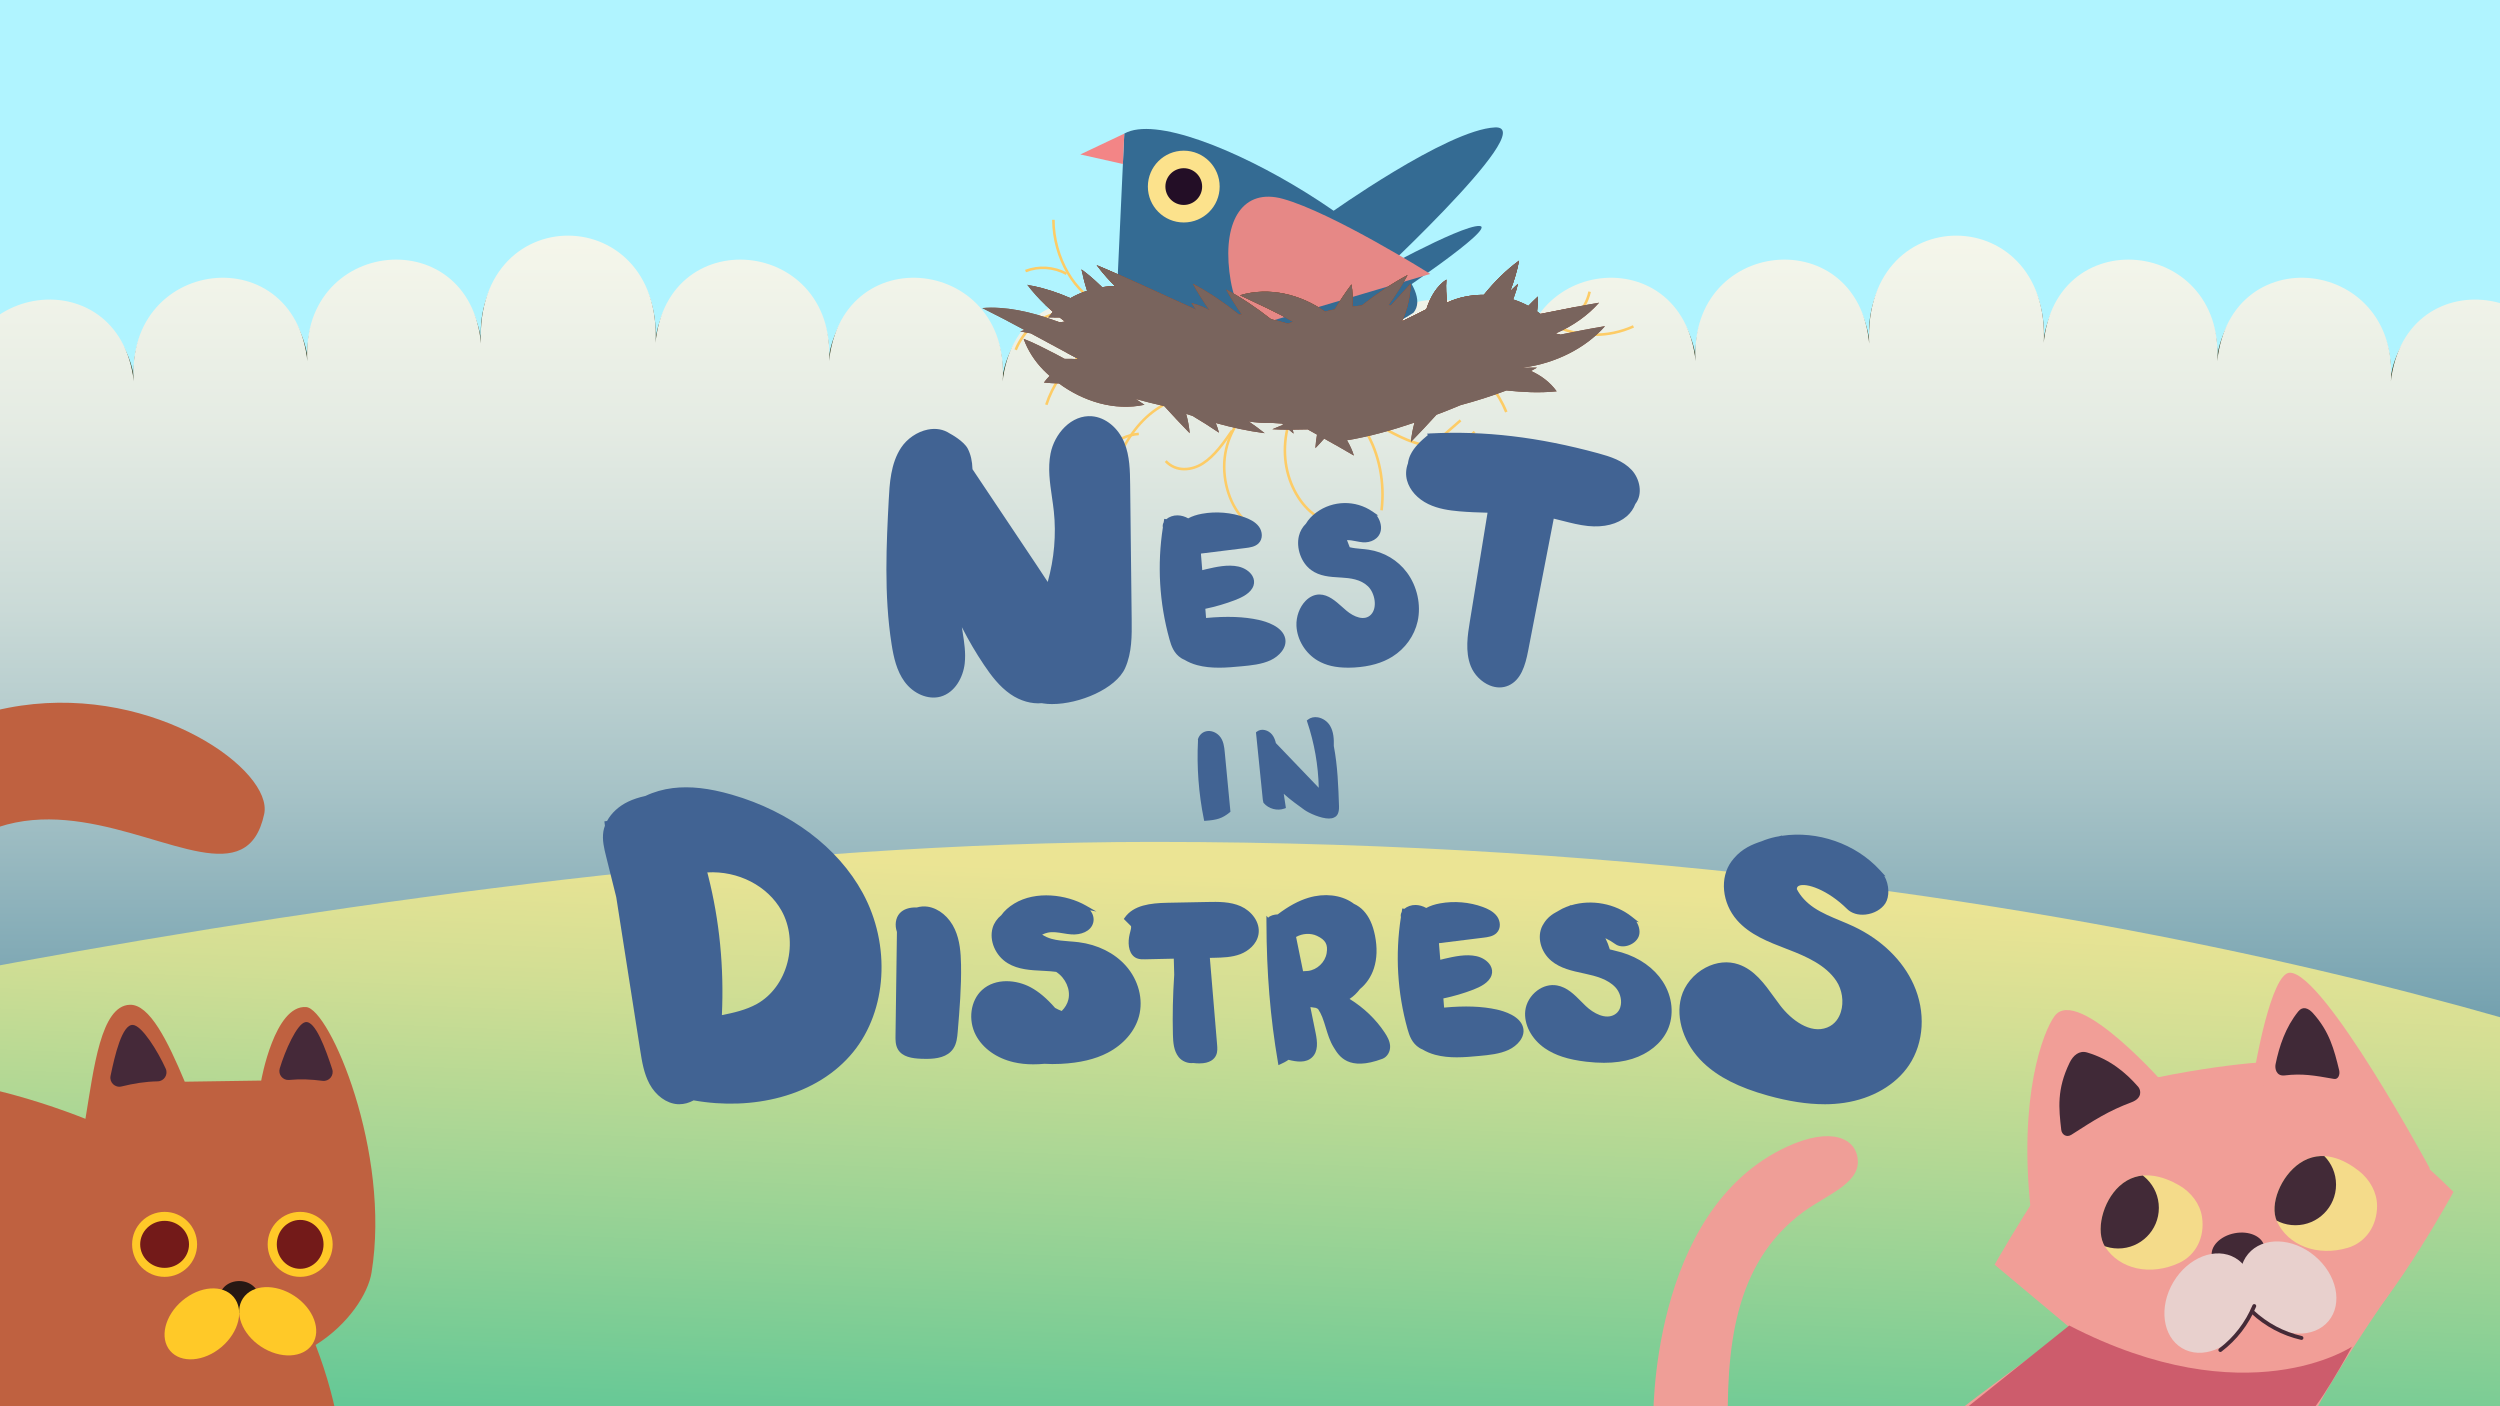 <?xml version="1.0" encoding="UTF-8"?><svg xmlns="http://www.w3.org/2000/svg" width="1920" height="1080" xmlns:xlink="http://www.w3.org/1999/xlink" viewBox="0 0 1920 1080"><rect x="0" y="0" width="1920" height="1080" fill="#333333" stroke="none"/><defs><style>.cls-1{clip-path:url(#clippath);}.cls-2{fill:none;}.cls-2,.cls-3,.cls-4,.cls-5,.cls-6,.cls-7,.cls-8,.cls-9,.cls-10,.cls-11,.cls-12,.cls-13,.cls-14,.cls-15,.cls-16,.cls-17,.cls-18,.cls-19,.cls-20,.cls-21,.cls-22,.cls-23,.cls-24,.cls-25,.cls-26,.cls-27,.cls-28,.cls-29,.cls-30,.cls-31,.cls-32,.cls-33,.cls-34,.cls-35,.cls-36,.cls-37,.cls-38,.cls-39,.cls-40,.cls-41,.cls-42,.cls-43,.cls-44,.cls-45,.cls-46,.cls-47{stroke-width:0px;}.cls-3{fill:url(#linear-gradient);}.cls-4{fill:#79645d;}.cls-4,.cls-5{mix-blend-mode:color-dodge;}.cls-5,.cls-13{fill:#8a4f39;}.cls-48{clip-path:url(#clippath-1);}.cls-49{clip-path:url(#clippath-4);}.cls-50{clip-path:url(#clippath-3);}.cls-51{clip-path:url(#clippath-2);}.cls-52{mix-blend-mode:saturation;}.cls-53{mix-blend-mode:hard-light;}.cls-54{mix-blend-mode:soft-light;}.cls-6{fill:url(#linear-gradient-2);}.cls-55{isolation:isolate;}.cls-7{fill:#f4db8a;}.cls-8{fill:#f7f4ee;}.cls-9{fill:#261813;}.cls-10{fill:#9c362a;}.cls-11{fill:#973429;}.cls-12{fill:#731a19;}.cls-14{fill:#272f13;}.cls-15{fill:#346b93;}.cls-16{fill:#402937;}.cls-17{fill:#452939;}.cls-18{fill:#442a37;}.cls-19{fill:#416393;}.cls-20{fill:#422936;}.cls-21{fill:#422a37;}.cls-22{fill:#230e26;}.cls-23{fill:#c75038;}.cls-24{fill:#c8513c;}.cls-25{fill:#c95235;}.cls-26{fill:#cd5c6c;}.cls-27{fill:#bf6140;}.cls-28{fill:#c03e32;}.cls-29{fill:#a5362d;}.cls-30{fill:#c24032;}.cls-31{fill:#c13d34;}.cls-32{fill:#b0f4ff;}.cls-33{fill:#9d3628;}.cls-34{fill:#fce28c;}.cls-35{fill:#fce042;}.cls-36{fill:#f38586;}.cls-37{fill:#fff;}.cls-38{fill:#e87937;}.cls-39{fill:#e67937;}.cls-40{fill:#e68886;}.cls-41{fill:#ffc928;}.cls-42{fill:#ef9e97;}.cls-43{fill:#f19e97;}.cls-44{fill:#e8d0cd;}.cls-45{fill:#ea5e2f;}.cls-46{fill:#fdcc66;}.cls-47{fill:#f59f7d;}</style><clipPath id="clippath"><rect class="cls-2" width="1920" height="1080"/></clipPath><linearGradient id="linear-gradient" x1="969.45" y1="105.14" x2="969.45" y2="1085.55" gradientUnits="userSpaceOnUse"><stop offset="0" stop-color="#f9f9ed"/><stop offset=".1" stop-color="#f3f5ea"/><stop offset=".23" stop-color="#e4ebe3"/><stop offset=".37" stop-color="#cadad7"/><stop offset=".51" stop-color="#a7c3c7"/><stop offset=".67" stop-color="#7aa5b2"/><stop offset=".83" stop-color="#428198"/><stop offset="1" stop-color="#01577a"/><stop offset="1" stop-color="#00567a"/></linearGradient><linearGradient id="linear-gradient-2" x1="821.25" y1="1393.97" x2="851.12" y2="668.75" gradientUnits="userSpaceOnUse"><stop offset="0" stop-color="#00b498"/><stop offset=".16" stop-color="#29bc97"/><stop offset=".58" stop-color="#90d195"/><stop offset=".86" stop-color="#d1de94"/><stop offset="1" stop-color="#ebe494"/></linearGradient><clipPath id="clippath-1"><path class="cls-2" d="m1825.58,925.88c-.06-10.16-5.59-20.06-13.97-26.63-10.83-8.49-28.39-17.51-45.5-5.84-14.34,9.78-23.35,31.6-17.44,44.57,8.44,18.53,31.1,27.3,54.48,20.32,13.56-4.05,22.53-16.72,22.44-32.42Z"/></clipPath><clipPath id="clippath-2"><path class="cls-2" d="m1691.15,934.65c-1.51-10.05-8.39-19.06-17.62-24.37-11.93-6.86-30.6-13.28-45.87.7-12.8,11.72-18.61,34.61-10.92,46.6,11,17.14,34.67,22.6,56.82,12.35,12.85-5.94,19.92-19.76,17.59-35.28Z"/></clipPath><clipPath id="clippath-3"><circle class="cls-2" cx="126.41" cy="955.67" r="24.96"/></clipPath><clipPath id="clippath-4"><circle class="cls-2" cx="230.53" cy="955.67" r="24.96"/></clipPath></defs><g class="cls-55"><g id="Layer_2"><g id="Layer_3"><g class="cls-1"><rect class="cls-32" x="-22.22" y="-189.22" width="1975.12" height="1260.84"/><path class="cls-47" d="m103.2,300.62v830.9H-30.06V300.62c0-38,29.84-68.76,66.63-68.76,18.4,0,35.07,7.68,47.13,20.13,12.06,12.44,19.5,29.65,19.5,48.64Z"/><path class="cls-24" d="m236.47,285.09v846.43H103.2V285.09c0-38.71,29.84-70.05,66.63-70.05,18.4,0,35.07,7.82,47.13,20.5,12.06,12.68,19.5,30.21,19.5,49.54Z"/><path class="cls-29" d="m369.74,271.89v859.63h-133.27V271.89c0-39.32,29.84-71.14,66.63-71.14,18.4,0,35.07,7.95,47.13,20.82,12.06,12.87,19.5,30.68,19.5,50.32Z"/><path class="cls-37" d="m902.82,318.15v813.37h133.27V318.15c0-37.2-29.84-67.31-66.63-67.31-18.4,0-35.07,7.52-47.13,19.7-12.06,12.18-19.5,29.03-19.5,47.61Z"/><path class="cls-23" d="m769.55,300.62v830.9h133.27V300.62c0-38-29.84-68.76-66.63-68.76-18.4,0-35.07,7.68-47.13,20.13-12.06,12.44-19.5,29.65-19.5,48.64Z"/><path class="cls-10" d="m636.28,285.09v846.43h133.27V285.09c0-38.71-29.84-70.05-66.63-70.05-18.4,0-35.07,7.82-47.13,20.5-12.06,12.68-19.5,30.21-19.5,49.54Z"/><path class="cls-38" d="m503.01,271.89v859.63h133.27V271.89c0-39.32-29.84-71.14-66.63-71.14-18.4,0-35.07,7.95-47.13,20.82-12.06,12.87-19.5,30.68-19.5,50.32Z"/><path class="cls-30" d="m503.01,255.13v876.39h-133.27V255.13c0-40.08,29.84-72.53,66.63-72.53,18.4,0,35.07,8.1,47.13,21.23,12.06,13.13,19.5,31.27,19.5,51.3Z"/><path class="cls-45" d="m1036.09,318.15v813.37h-133.27V318.15c0-37.2,29.84-67.31,66.63-67.31,18.4,0,35.07,7.52,47.13,19.7,12.06,12.18,19.5,29.03,19.5,47.61Z"/><path class="cls-11" d="m1169.36,300.62v830.9h-133.27V300.62c0-38,29.84-68.76,66.63-68.76,18.4,0,35.07,7.68,47.13,20.13,12.06,12.44,19.5,29.65,19.5,48.64Z"/><path class="cls-28" d="m1302.63,285.09v846.43h-133.27V285.09c0-38.71,29.84-70.05,66.63-70.05,18.4,0,35.07,7.82,47.13,20.5,12.06,12.68,19.5,30.21,19.5,49.54Z"/><path class="cls-25" d="m1435.9,271.89v859.63h-133.27V271.89c0-39.32,29.84-71.14,66.63-71.14,18.4,0,35.07,7.95,47.13,20.82,12.06,12.87,19.5,30.68,19.5,50.32Z"/><path class="cls-39" d="m1835.7,300.62v830.9h133.27V300.62c0-38-29.84-68.76-66.63-68.76-18.4,0-35.07,7.68-47.13,20.13-12.06,12.44-19.5,29.65-19.5,48.64Z"/><path class="cls-31" d="m1702.43,285.09v846.43h133.27V285.09c0-38.71-29.84-70.05-66.63-70.05-18.4,0-35.07,7.82-47.13,20.5-12.06,12.68-19.5,30.21-19.5,49.54Z"/><path class="cls-33" d="m1569.17,271.89v859.63h133.27V271.89c0-39.32-29.84-71.14-66.63-71.14-18.4,0-35.07,7.95-47.13,20.82-12.06,12.87-19.5,30.68-19.5,50.32Z"/><path class="cls-47" d="m1569.17,255.13v876.39h-133.27V255.13c0-40.08,29.84-72.53,66.63-72.53,18.4,0,35.07,8.1,47.13,21.23,12.06,13.13,19.5,31.27,19.5,51.3Z"/><g class="cls-52"><path class="cls-35" d="m103.2,300.62v830.9H-30.06V300.62c0-38,29.84-68.76,66.63-68.76,18.4,0,35.07,7.68,47.13,20.13,12.06,12.44,19.5,29.65,19.5,48.64Z"/><path class="cls-35" d="m236.47,285.09v846.43H103.2V285.09c0-38.71,29.84-70.05,66.63-70.05,18.4,0,35.07,7.82,47.13,20.5,12.06,12.68,19.5,30.21,19.5,49.54Z"/><path class="cls-35" d="m369.74,271.89v859.63h-133.27V271.89c0-39.32,29.84-71.14,66.63-71.14,18.4,0,35.07,7.95,47.13,20.82,12.06,12.87,19.5,30.68,19.5,50.32Z"/><path class="cls-35" d="m902.82,318.15v813.37h133.27V318.15c0-37.2-29.84-67.31-66.63-67.31-18.4,0-35.07,7.52-47.13,19.7-12.06,12.18-19.5,29.03-19.5,47.61Z"/><path class="cls-35" d="m769.55,300.62v830.9h133.27V300.62c0-38-29.84-68.76-66.63-68.76-18.4,0-35.07,7.68-47.13,20.13-12.06,12.44-19.5,29.65-19.5,48.64Z"/><path class="cls-35" d="m636.28,285.09v846.43h133.27V285.09c0-38.71-29.84-70.05-66.63-70.05-18.4,0-35.07,7.82-47.13,20.5-12.06,12.68-19.5,30.21-19.5,49.54Z"/><path class="cls-35" d="m503.01,271.89v859.63h133.27V271.89c0-39.32-29.84-71.14-66.63-71.14-18.4,0-35.07,7.95-47.13,20.82-12.06,12.87-19.5,30.68-19.5,50.32Z"/><path class="cls-35" d="m503.01,255.13v876.39h-133.27V255.13c0-40.08,29.84-72.53,66.63-72.53,18.4,0,35.07,8.1,47.13,21.23,12.06,13.13,19.5,31.27,19.5,51.3Z"/><path class="cls-35" d="m1036.09,318.15v813.37h-133.27V318.15c0-37.2,29.84-67.31,66.63-67.31,18.4,0,35.07,7.52,47.13,19.7,12.06,12.18,19.5,29.03,19.5,47.61Z"/><path class="cls-35" d="m1169.36,300.62v830.9h-133.27V300.62c0-38,29.84-68.76,66.63-68.76,18.4,0,35.07,7.68,47.13,20.13,12.06,12.44,19.5,29.65,19.5,48.64Z"/><path class="cls-35" d="m1302.63,285.09v846.43h-133.27V285.09c0-38.71,29.84-70.05,66.63-70.05,18.4,0,35.07,7.82,47.13,20.5,12.06,12.68,19.5,30.21,19.5,49.54Z"/><path class="cls-35" d="m1435.9,271.89v859.63h-133.27V271.89c0-39.32,29.84-71.14,66.63-71.14,18.4,0,35.07,7.95,47.13,20.82,12.06,12.87,19.5,30.68,19.5,50.32Z"/><path class="cls-35" d="m1835.7,300.62v830.9h133.27V300.62c0-38-29.84-68.76-66.63-68.76-18.4,0-35.07,7.68-47.13,20.13-12.06,12.44-19.5,29.65-19.5,48.64Z"/><path class="cls-35" d="m1702.43,285.09v846.43h133.27V285.09c0-38.71-29.84-70.05-66.63-70.05-18.4,0-35.07,7.82-47.13,20.5-12.06,12.68-19.5,30.21-19.5,49.54Z"/><path class="cls-35" d="m1569.17,271.89v859.63h133.27V271.89c0-39.32-29.84-71.14-66.63-71.14-18.4,0-35.07,7.95-47.13,20.82-12.06,12.87-19.5,30.68-19.5,50.32Z"/><path class="cls-35" d="m1569.17,255.13v876.39h-133.27V255.13c0-40.08,29.84-72.53,66.63-72.53,18.4,0,35.07,8.1,47.13,21.23,12.06,13.13,19.5,31.27,19.5,51.3Z"/></g><g class="cls-54"><path class="cls-8" d="m103.2,300.62v830.9H-30.06V300.62c0-38,29.84-68.76,66.63-68.76,18.4,0,35.07,7.68,47.13,20.13,12.06,12.44,19.5,29.65,19.5,48.64Z"/><path class="cls-14" d="m103.7,1132.02H-30.56V300.62c0-38.19,30.12-69.26,67.13-69.26,17.95,0,34.82,7.2,47.49,20.28,12.67,13.07,19.64,30.47,19.64,48.98v831.4Zm-133.27-1H102.7V300.62c0-18.26-6.88-35.4-19.36-48.29-12.48-12.88-29.09-19.97-46.77-19.97-36.47,0-66.13,30.62-66.13,68.26v830.4Z"/><path class="cls-8" d="m236.47,285.09v846.43H103.2V285.09c0-38.71,29.84-70.05,66.63-70.05,18.4,0,35.07,7.82,47.13,20.5,12.06,12.68,19.5,30.21,19.5,49.54Z"/><path class="cls-14" d="m236.97,1132.02H102.7V285.09c0-38.9,30.12-70.55,67.13-70.55,17.95,0,34.82,7.34,47.49,20.66,12.67,13.31,19.64,31.03,19.64,49.89v846.93Zm-133.27-1h132.27V285.09c0-18.6-6.88-36.07-19.37-49.2-12.48-13.12-29.09-20.35-46.77-20.35-36.47,0-66.13,31.2-66.13,69.55v845.93Z"/><path class="cls-8" d="m369.74,271.89v859.63h-133.27V271.89c0-39.32,29.84-71.14,66.63-71.14,18.4,0,35.07,7.95,47.13,20.82,12.06,12.87,19.5,30.68,19.5,50.32Z"/><path class="cls-14" d="m370.24,1132.02h-134.27V271.89c0-39.5,30.12-71.64,67.13-71.64,17.96,0,34.82,7.45,47.5,20.98,12.66,13.52,19.64,31.51,19.64,50.66v860.13Zm-133.27-1h132.27V271.89c0-18.89-6.88-36.64-19.37-49.98-12.48-13.32-29.09-20.66-46.77-20.66-36.47,0-66.13,31.69-66.13,70.64v859.13Z"/><path class="cls-8" d="m902.82,318.15v813.37h133.27V318.15c0-37.2-29.84-67.31-66.63-67.31-18.4,0-35.07,7.52-47.13,19.7-12.06,12.18-19.5,29.03-19.5,47.61Z"/><path class="cls-14" d="m1036.59,1132.02h-134.27V318.15c0-18.13,6.98-35.16,19.65-47.96,12.67-12.8,29.54-19.85,47.49-19.85,37.02,0,67.13,30.42,67.13,67.81v813.87Zm-133.27-1h132.27V318.15c0-36.84-29.67-66.81-66.13-66.81-17.68,0-34.29,6.94-46.78,19.55-12.48,12.61-19.36,29.39-19.36,47.26v812.87Z"/><path class="cls-8" d="m769.55,300.62v830.9h133.27V300.62c0-38-29.84-68.76-66.63-68.76-18.4,0-35.07,7.68-47.13,20.13-12.06,12.44-19.5,29.65-19.5,48.64Z"/><path class="cls-14" d="m903.32,1132.02h-134.27V300.62c0-18.52,6.98-35.91,19.64-48.98,12.67-13.08,29.54-20.28,47.49-20.28,37.02,0,67.13,31.07,67.13,69.26v831.4Zm-133.27-1h132.27V300.62c0-37.64-29.67-68.26-66.13-68.26-17.68,0-34.29,7.09-46.77,19.97-12.49,12.88-19.36,30.03-19.36,48.29v830.4Z"/><path class="cls-8" d="m636.28,285.09v846.43h133.27V285.09c0-38.71-29.84-70.05-66.63-70.05-18.4,0-35.07,7.82-47.13,20.5-12.06,12.68-19.5,30.21-19.5,49.54Z"/><path class="cls-14" d="m770.05,1132.02h-134.27V285.09c0-18.86,6.97-36.58,19.64-49.89,12.67-13.32,29.54-20.66,47.49-20.66,37.02,0,67.13,31.65,67.13,70.55v846.93Zm-133.27-1h132.27V285.09c0-38.35-29.67-69.55-66.13-69.55-17.68,0-34.29,7.23-46.77,20.35-12.49,13.13-19.36,30.6-19.36,49.2v845.93Z"/><path class="cls-8" d="m503.01,271.89v859.63h133.27V271.89c0-39.32-29.84-71.14-66.63-71.14-18.4,0-35.07,7.95-47.13,20.82-12.06,12.87-19.5,30.68-19.5,50.32Z"/><path class="cls-14" d="m636.78,1132.02h-134.27V271.89c0-19.15,6.97-37.14,19.64-50.66,12.67-13.53,29.54-20.98,47.5-20.98,37.02,0,67.13,32.14,67.13,71.64v860.13Zm-133.27-1h132.27V271.89c0-38.95-29.67-70.64-66.13-70.64-17.68,0-34.29,7.34-46.77,20.66-12.49,13.33-19.37,31.08-19.37,49.98v859.13Z"/><path class="cls-8" d="m503.01,255.13v876.39h-133.27V255.13c0-40.08,29.84-72.53,66.63-72.53,18.4,0,35.07,8.1,47.13,21.23,12.06,13.13,19.5,31.27,19.5,51.3Z"/><path class="cls-14" d="m503.51,1132.02h-134.27V255.13c0-40.27,30.12-73.03,67.13-73.03,17.96,0,34.83,7.6,47.5,21.39,12.66,13.78,19.63,32.12,19.63,51.64v876.89Zm-133.27-1h132.27V255.13c0-19.27-6.88-37.36-19.37-50.96-12.48-13.58-29.09-21.07-46.76-21.07-36.47,0-66.13,32.31-66.13,72.03v875.89Z"/><path class="cls-8" d="m1036.09,318.15v813.37h-133.27V318.15c0-37.2,29.84-67.31,66.63-67.31,18.4,0,35.07,7.52,47.13,19.7,12.06,12.18,19.5,29.03,19.5,47.61Z"/><path class="cls-14" d="m1036.59,1132.02h-134.27V318.15c0-37.39,30.12-67.81,67.13-67.81,17.95,0,34.82,7.05,47.49,19.85,12.67,12.8,19.65,29.83,19.65,47.96v813.87Zm-133.27-1h132.27V318.15c0-17.87-6.88-34.65-19.36-47.26-12.48-12.61-29.09-19.55-46.78-19.55-36.47,0-66.13,29.97-66.13,66.81v812.87Z"/><path class="cls-8" d="m1169.36,300.62v830.9h-133.27V300.62c0-38,29.84-68.76,66.63-68.76,18.4,0,35.07,7.68,47.13,20.13,12.06,12.44,19.5,29.65,19.5,48.64Z"/><path class="cls-14" d="m1169.86,1132.02h-134.27V300.62c0-38.19,30.12-69.26,67.13-69.26,17.95,0,34.82,7.2,47.49,20.28,12.67,13.07,19.64,30.47,19.64,48.98v831.4Zm-133.27-1h132.27V300.62c0-18.26-6.88-35.4-19.36-48.29-12.48-12.88-29.09-19.97-46.77-19.97-36.47,0-66.13,30.62-66.13,68.26v830.4Z"/><path class="cls-8" d="m1302.63,285.09v846.43h-133.27V285.09c0-38.71,29.84-70.05,66.63-70.05,18.4,0,35.07,7.82,47.13,20.5,12.06,12.68,19.5,30.21,19.5,49.54Z"/><path class="cls-14" d="m1303.13,1132.02h-134.27V285.09c0-38.9,30.12-70.55,67.13-70.55,17.95,0,34.82,7.34,47.49,20.66,12.67,13.31,19.64,31.03,19.64,49.89v846.93Zm-133.27-1h132.27V285.09c0-18.6-6.88-36.07-19.36-49.2-12.48-13.12-29.09-20.35-46.77-20.35-36.47,0-66.13,31.2-66.13,69.55v845.93Z"/><path class="cls-8" d="m1435.9,271.89v859.63h-133.27V271.89c0-39.32,29.84-71.14,66.63-71.14,18.4,0,35.07,7.95,47.13,20.82,12.06,12.87,19.5,30.68,19.5,50.32Z"/><path class="cls-14" d="m1436.4,1132.02h-134.27V271.89c0-39.5,30.12-71.64,67.13-71.64,17.96,0,34.83,7.45,47.5,20.98,12.66,13.52,19.64,31.51,19.64,50.66v860.13Zm-133.27-1h132.27V271.89c0-18.89-6.88-36.64-19.37-49.98-12.48-13.32-29.09-20.66-46.77-20.66-36.47,0-66.13,31.69-66.13,70.64v859.13Z"/><path class="cls-8" d="m1835.7,300.62v830.9h133.27V300.62c0-38-29.84-68.76-66.63-68.76-18.4,0-35.07,7.68-47.13,20.13-12.06,12.44-19.5,29.65-19.5,48.64Z"/><path class="cls-14" d="m1969.47,1132.02h-134.27V300.62c0-18.52,6.98-35.91,19.64-48.98,12.67-13.08,29.54-20.28,47.49-20.28,37.02,0,67.13,31.07,67.13,69.26v831.4Zm-133.27-1h132.27V300.62c0-37.64-29.67-68.26-66.13-68.26-17.68,0-34.29,7.09-46.77,19.97-12.49,12.88-19.36,30.03-19.36,48.29v830.4Z"/><path class="cls-8" d="m1702.43,285.09v846.43h133.27V285.09c0-38.71-29.84-70.05-66.63-70.05-18.4,0-35.07,7.82-47.13,20.5-12.06,12.68-19.5,30.21-19.5,49.54Z"/><path class="cls-14" d="m1836.2,1132.02h-134.27V285.09c0-18.86,6.98-36.58,19.64-49.89,12.67-13.32,29.54-20.66,47.49-20.66,37.02,0,67.13,31.65,67.13,70.55v846.93Zm-133.27-1h132.27V285.09c0-38.35-29.67-69.55-66.13-69.55-17.68,0-34.29,7.23-46.77,20.35-12.49,13.13-19.37,30.6-19.37,49.2v845.93Z"/><path class="cls-8" d="m1569.17,271.89v859.63h133.27V271.89c0-39.32-29.84-71.14-66.63-71.14-18.4,0-35.07,7.95-47.13,20.82-12.06,12.87-19.5,30.68-19.5,50.32Z"/><path class="cls-14" d="m1702.93,1132.02h-134.27V271.89c0-19.15,6.97-37.14,19.64-50.66,12.67-13.53,29.54-20.98,47.5-20.98,37.02,0,67.13,32.14,67.13,71.64v860.13Zm-133.27-1h132.27V271.89c0-38.95-29.67-70.64-66.13-70.64-17.68,0-34.29,7.34-46.77,20.66-12.49,13.33-19.37,31.08-19.37,49.98v859.13Z"/><path class="cls-8" d="m1569.17,255.13v876.39h-133.27V255.13c0-40.08,29.84-72.53,66.63-72.53,18.4,0,35.07,8.1,47.13,21.23,12.06,13.13,19.5,31.27,19.5,51.3Z"/><path class="cls-14" d="m1569.67,1132.02h-134.27V255.13c0-40.27,30.12-73.03,67.13-73.03,17.96,0,34.83,7.6,47.5,21.39,12.66,13.78,19.63,32.12,19.63,51.64v876.89Zm-133.27-1h132.27V255.13c0-19.27-6.88-37.36-19.37-50.96-12.48-13.58-29.09-21.07-46.76-21.07-36.47,0-66.13,32.31-66.13,72.03v875.89Z"/></g><g class="cls-53"><path class="cls-3" d="m2035.61,248.49c-37.02,0-66.67,30.39-66.63,67.46,13.73-101.52-126.91-120.04-133.27-17.57,12.14-102.16-127.77-118.3-133.27-15.56,11.16-101.8-129.57-115.42-133.27-13.22,11.33-117.19-143.83-119.16-133.27,0-3.74-102.27-144.45-88.51-133.27,13.22-5.54-102.81-145.43-86.52-133.27,15.56-6.39-102.55-147.02-83.87-133.27,17.57-1.47-88.82-131.94-88.47-133.27,0,13.73-101.52-126.91-120.04-133.27-17.57,12.14-102.16-127.77-118.3-133.27-15.56,11.16-101.81-129.57-115.42-133.27-13.22,11.33-117.19-143.83-119.16-133.27,0-3.74-102.27-144.45-88.51-133.27,13.22-5.54-102.81-145.43-86.52-133.27,15.56-6.39-102.55-147.02-83.87-133.27,17.57-1.36-88.5-131.75-88.82-133.27,0,0,0,0,815.14,0,815.14h2265.58V315.95c0-37.28-29.84-67.46-66.63-67.46Z"/></g><path class="cls-6" d="m-419.97,831.47s718.06-184.89,1305.85-184.89c759.4,0,1222.4,197.65,1222.4,197.65l-16.36,281.95-2503.15-4.28-8.74-290.44Z"/><path class="cls-15" d="m863.46,102.61l-6.35,137.51s148.09,53.95,228.47,0c29.62-35.96-175.59-163.95-222.13-137.51Z"/><polygon class="cls-36" points="829.68 118.61 863.46 102.61 862.38 125.95 829.68 118.61"/><circle class="cls-34" cx="909.13" cy="143.29" r="27.57"/><circle class="cls-22" cx="909.13" cy="143.29" r="14.11"/><path class="cls-15" d="m1020.89,164.21s90.57-64.71,127.31-66.36c36.74-1.65-106.37,129.27-106.37,129.27l-20.94-62.92Z"/><path class="cls-15" d="m1065.95,230.57s85-56.49,70.2-57.03c-14.81-.55-87.2,40.03-87.2,40.03l17,17Z"/><path class="cls-40" d="m985.28,152.71c-30.3-8.41-45.91,16.02-41.11,56.06,2.15,17.95,8.08,39.08,26.16,39.51l128.13-37.91s-75.15-47.1-113.18-57.66Z"/><path class="cls-43" d="m1531.86,971.27s4.65-8.3,12.22-20.88c22.7-37.74,71.62-114.01,99.73-120.19,71.52-15.74,114.96-15.51,114.96-15.51,0,0,70.16,45.77,125.52,100.67,0,0-42.94,79.04-80.63,116.5,0,0-108.55,24.79-194.73,3.89l-77.06-64.47Z"/><path class="cls-43" d="m1577.95,780.29c-8.54,11.4-28.4,61.58-18,151.94,10.4,90.36,104.1-97.71,104.1-97.71,0,0-68.18-78.15-86.1-54.23Z"/><path class="cls-43" d="m1602.68,1011.05s-126.21,89.69-116.88,89.79c232.51,2.51,256.9,66.22,290.69-13.03,10.98-25.75,59.08-95.1,59.08-95.1l-104.06-170.7s12.57-75.29,27.19-74.98c26.63.56,107.44,150.41,107.44,150.41"/><path class="cls-16" d="m1589.4,816.29c-9.78,20.22-8.32,34.71-6.35,51.51.41,3.5,4.02,6.1,7.75,3.71,18.26-11.71,28.6-18.37,46.3-25.01,8.27-3.1,7.29-9.27,4.98-11.91-9.44-10.8-21.63-21.07-39.14-26.28-6.06-1.8-10.75,2.19-13.54,7.97Z"/><path class="cls-16" d="m1776.39,778.14c12.64,14.06,16.18,27.77,20.09,43.8.81,3.33-.74,7.24-3.91,6.68-15.56-2.73-24.37-4.31-38-2.69-6.37.75-7.63-5.25-6.94-8.62,2.83-13.81,7.62-28.32,17.45-40.54,3.4-4.23,7.7-2.64,11.32,1.38Z"/><g class="cls-48"><path class="cls-7" d="m1825.58,925.88c-.06-10.16-5.59-20.06-13.97-26.63-10.83-8.49-28.39-17.51-45.5-5.84-14.34,9.78-23.35,31.6-17.44,44.57,8.44,18.53,31.1,27.3,54.48,20.32,13.56-4.05,22.53-16.72,22.44-32.42Z"/><circle class="cls-21" cx="1762.89" cy="909.79" r="31.19"/></g><g class="cls-51"><path class="cls-7" d="m1691.15,934.65c-1.51-10.05-8.39-19.06-17.62-24.37-11.93-6.86-30.6-13.28-45.87.7-12.8,11.72-18.61,34.61-10.92,46.6,11,17.14,34.67,22.6,56.82,12.35,12.85-5.94,19.92-19.76,17.59-35.28Z"/><circle class="cls-21" cx="1626.81" cy="927.65" r="31.19"/></g><path class="cls-42" d="m1269.69,1092.15s-3.53-162.75,102.98-211.6c33.56-15.39,53.34-6.73,54.15,11.01.81,17.74-24.67,26.45-42.03,39.31-53.41,39.55-59.31,104.6-57.65,173.73"/><ellipse class="cls-20" cx="1718.9" cy="961.13" rx="20.52" ry="14.34" transform="translate(-150.87 342.78) rotate(-10.91)"/><ellipse class="cls-44" cx="1696.36" cy="1000.85" rx="40.22" ry="31.6" transform="translate(-29.34 1950.23) rotate(-59.36)"/><ellipse class="cls-44" cx="1757.46" cy="988.88" rx="31.6" ry="40.22" transform="translate(-128.03 1704.07) rotate(-50.14)"/><path class="cls-18" d="m1705.22,1038.32c-.45,0-.9-.2-1.2-.59-.5-.66-.37-1.6.29-2.1,11.3-8.59,20.14-20.06,25.58-33.17.32-.77,1.19-1.13,1.96-.81.77.32,1.13,1.19.81,1.96-5.64,13.6-14.81,25.5-26.54,34.41-.27.21-.59.31-.91.31Z"/><path class="cls-18" d="m1767.52,1029.04c-.11,0-.22-.01-.33-.04-14.35-3.28-27.62-10.34-38.36-20.4-.6-.57-.64-1.52-.07-2.12.57-.61,1.52-.64,2.12-.07,10.36,9.7,23.14,16.5,36.98,19.67.81.19,1.31.99,1.13,1.8-.16.69-.78,1.17-1.46,1.17Z"/><path class="cls-26" d="m1589.16,1018l-104.1,83.42s266.84-11.55,284.2-12.9c8.11-.63,37.02-54.29,37.02-54.29,0,0-80.51,54.34-217.12-16.23Z"/><path class="cls-46" d="m804.51,311.16l-1.9-.62c10.01-30.49,36.01-51.26,61.85-49.39l-.14,2c-24.95-1.8-50.08,18.39-59.81,48.02Z"/><path class="cls-46" d="m780.97,269.05l-1.85-.77c6.24-14.94,18.26-25.78,31.39-28.28,13.17-2.5,27.18,3.41,36.57,15.44l-1.58,1.23c-8.93-11.44-22.19-17.07-34.62-14.7-12.47,2.37-23.94,12.75-29.92,27.08Z"/><path class="cls-46" d="m850.4,392.92c-1.14-41.66,25.13-82,57.37-88.08l.37,1.97c-31.33,5.91-56.86,45.32-55.74,86.06l-2,.05Z"/><path class="cls-46" d="m834.84,370.3l-1.9-.63c6.99-21.06,23.7-36.1,41.58-37.43l.15,1.99c-17.09,1.27-33.1,15.76-39.83,36.06Z"/><path class="cls-46" d="m1062.01,392.05l-1.98-.25c2.63-20.81-1.81-43.17-11.88-59.81-10.02-16.56-25.7-27.57-41.92-29.44l.23-1.99c16.84,1.94,33.07,13.3,43.41,30.39,10.29,17.01,14.84,39.85,12.15,61.1Z"/><path class="cls-46" d="m1104.53,343.97c-7.61,0-15.87-1.77-24.46-5.34-6.94-2.89-13.77-6.61-20.37-10.21-9.85-5.37-20.04-10.92-30.63-13.69l.51-1.94c10.82,2.83,21.12,8.44,31.08,13.86,6.56,3.57,13.34,7.27,20.19,10.12,9.75,4.06,34.21,11.6,50.9-5.88l1.45,1.38c-7.4,7.75-17.31,11.68-28.66,11.68Z"/><path class="cls-46" d="m1155.9,316.8c-6.18-15.13-16.58-27.82-29.29-35.75-12.66-7.9-26.79-10.54-39.78-7.45l-.46-1.95c13.51-3.22,28.18-.49,41.3,7.7,13.07,8.15,23.75,21.18,30.09,36.69l-1.85.76Z"/><path class="cls-46" d="m1157.88,278.13c-11.98,0-22.74-6.11-32.17-18.31l-.63-.82.84-.6c10.67-7.65,23.48-8.04,34.6-7.41,2.04.12,4.1.26,6.15.41,9.38.68,19.09,1.38,28.28-1.24,9.89-2.83,21.62-11.24,24.9-26.36l1.96.42c-3.47,15.99-15.86,24.87-26.31,27.86-9.53,2.72-19.41,2.01-28.97,1.31-2.04-.15-4.08-.3-6.12-.41-10.47-.59-22.46-.27-32.46,6.44,15.32,19.22,34.29,21.79,56.41,7.63l1.08,1.68c-9.78,6.26-18.98,9.39-27.55,9.39Z"/><path class="cls-46" d="m955.95,401c-11.81-10.99-18.4-30.81-16.4-49.3,2.01-18.53,12.59-35.33,26.34-41.8l.85,1.81c-13.14,6.18-23.27,22.34-25.21,40.2-1.94,17.9,4.4,37.04,15.77,47.63l-1.36,1.46Z"/><path class="cls-46" d="m909.59,361.29c-5.38,0-10.75-1.87-15.07-6.49l1.46-1.37c7.7,8.22,19.19,6.79,27.16,1.72,8.96-5.69,16.03-15.92,22.28-24.95l1.64,1.14c-6.35,9.18-13.55,19.59-22.85,25.5-4.25,2.71-9.44,4.45-14.62,4.45Z"/><path class="cls-46" d="m846.97,235.44c-22.11-8.48-38.86-37.13-38.96-66.65h2c.09,28.73,16.29,56.58,37.67,64.78l-.72,1.87Z"/><path class="cls-46" d="m818.56,211.14c-9.68-5.18-20.55-5.9-30.59-2.04l-.72-1.87c10.44-4.02,22.2-3.24,32.26,2.14l-.94,1.76Z"/><path class="cls-46" d="m1224.79,258.1c-11.34,0-22.69-2.64-33.19-7.91l.9-1.79c19.44,9.75,41.89,10.26,61.59,1.38l.82,1.82c-9.61,4.33-19.87,6.49-30.12,6.49Z"/><rect class="cls-46" x="1099.03" y="330.37" width="25.87" height="2" transform="translate(56.19 812.62) rotate(-41.1)"/><path class="cls-46" d="m1009.96,396.89c-12.09-8.19-21.09-23.97-23.49-41.19-2.4-17.18,1.76-35.95,10.85-48.96l1.64,1.14c-8.81,12.62-12.84,30.84-10.51,47.54,2.33,16.67,11,31.93,22.63,39.81l-1.12,1.66Z"/><path class="cls-13" d="m1032.2,334.66c3.83-2.83,7.9-5.61,12.15-8.34-5.66.74-11.33,1.42-17.01,1.97,1.76,2.09,3.39,4.21,4.86,6.37Z"/><path class="cls-13" d="m800.74,227.91c1.68.64,3.25,1.33,4.83,2.01-4.01-3.22-8.16-6.46-12.39-10.34-1.42-.3-2.85-.64-4.25-.88,4.04,5.35,8.72,10.54,13.88,15.49.18-.05.35-.12.53-.17-.96-1.98-1.84-4.02-2.6-6.12Z"/><path class="cls-13" d="m829.13,263.05c-4.7-3.35-9.1-7.07-13.09-11.1-1.64-1.67-3.17-3.46-4.64-5.29-19.85-7.43-39.64-11.54-57-10.09,10.97,5.43,21.73,11.12,32.43,16.88-1.13.36-2.26.71-3.36,1.09,2.71.52,5.42,1,8.13,1.48,9.32,5.04,18.61,10.09,27.92,15.07,2.83-3.09,6.06-5.77,9.6-8.03Z"/><path class="cls-13" d="m831.36,210.45c.2.91.4,1.82.62,2.73.46-.32.89-.68,1.36-1-.66-.56-1.32-1.15-1.98-1.73Z"/><path class="cls-13" d="m1197.98,256.86c4.66,3.07,8.84,6.81,12.11,11.38-11.6,1.13-21.69.81-32.29-.08-4.99,1.99-10.01,3.85-15.07,5.58,5.66.22,11.46.53,17.72,1.45-3.15,2.73-6.57,5.03-10.11,7.06,23.95-3.28,47.11-14.57,62.26-31.74-11.8,1.92-23.02,4.2-34.19,6.44-.14-.03-.29-.06-.43-.09Z"/><path class="cls-13" d="m1113.02,291.4c-4.81,5.22-9.71,10.45-14.87,15.71.45-4.98,1.4-9.96,2.76-14.88-1.65.56-3.3,1.09-4.95,1.63-6.81,4.04-13.56,8.29-20.28,12.85.65-2.56,1.53-5.02,2.49-7.43-12.25,3.41-24.71,6.17-37.59,7.83,3.79-3.05,7.93-6.05,12.24-9.01-5.63.92-11.21,1.29-16.54,1.06-.12.06-.23.13-.35.19-1.68,2.08-3.41,4.12-5.19,6.14.99.42,1.99.8,2.97,1.24-1.41.07-2.8.07-4.21.12-1.54,1.7-3.09,3.39-4.71,5.03.1-1.58.26-3.23.46-4.91-4.2.09-8.39.1-12.57.03-4.09.64-8.22.94-12.34.88.66,3.76,1.1,7.37,1.31,10.75-3.63-3.69-7.03-7.52-10.26-11.46-2.91-.44-5.78-1.05-8.59-1.89-3.39-.33-6.77-.7-10.15-1.1,4.68,3.18,9.14,6.41,13.22,9.69-20.91-2.69-40.75-8.2-60.32-14.88,1.35,4.92,2.3,9.9,2.74,14.88-6.85-6.96-13.23-13.89-19.54-20.79-5.42-1.23-10.81-2.56-16.19-3.96.31,1.68.55,3.38.69,5.11-3.83-2.55-7.69-5.28-11.54-8.08-11.17-3.21-22.21-6.89-33.09-11.23-6.9.58-13.6.87-20.62.72.01,0,.02.01.04.02-.12.04-.24.09-.36.13-3.44-.18-6.82-.26-10.11-.2-.36-.19-.71-.38-1.07-.58-.06,0-.11,0-.17-.01.01-.02.03-.04.04-.05-1.85-1-3.71-1.99-5.55-2.99-7.82-3.87-15.42-8.18-24.69-11.72,3.31,9.19,8.69,17.29,15.3,24.04,1.5,1.52,3.08,2.98,4.69,4.41-1.58,1.61-3.08,3.29-4.4,5.13,4.01.39,7.82.6,11.55.68,18.74,13.79,42.64,21.33,65.68,16.38-2.24-1.52-4.52-2.99-6.8-4.46,7.28,2,14.62,3.81,21.99,5.49,6.3,6.89,12.69,13.82,19.54,20.79-.44-4.98-1.39-9.96-2.74-14.88,1.64.56,3.29,1.08,4.94,1.63,6.81,4.04,13.56,8.29,20.28,12.85-.65-2.56-1.53-5.02-2.49-7.43,12.25,3.41,24.71,6.17,37.59,7.83-3.79-3.05-7.93-6.05-12.24-9.01,5.69.93,11.32,1.29,16.71,1.05,2.92.23,5.85.44,8.78.6.32.29.63.58.95.87-2.79,1.13-5.58,2.25-8.35,3.47,4.27.21,8.53.33,12.77.36,1.19,1,2.36,2.02,3.59,2.99-.18-.99-.4-2-.63-3.03,3.83,0,7.65-.06,11.46-.2,2.38,1.34,4.75,2.67,7.14,4-.62,3.64-1.05,7.12-1.25,10.39,2.34-2.38,4.57-4.84,6.74-7.33,7.65,4.26,15.3,8.54,22.82,13.01-1.2-3.98-3.02-7.89-5.31-11.72,17.84-2.96,34.96-7.83,51.87-13.6-1.35,4.92-2.3,9.9-2.76,14.88,6.9-7.01,13.33-14,19.67-20.94.86-.32,1.72-.63,2.59-.95,5.38-2.07,10.68-4.21,15.95-6.4,11.85-3.19,23.57-6.87,35.12-11.24,13.04,1.29,24.74,2.02,38.62.66-4.97-6.92-11.88-12.12-19.69-15.63,1.54-.87,3.08-1.72,4.62-2.62-3.41-.08-6.92.01-10.48.2-4.64,2.61-9.53,4.71-14.58,6.18-13.5,3.89-28.25,4.99-42.33,2.72Zm-80.82,43.26c-1.48-2.16-3.1-4.28-4.86-6.37,5.68-.54,11.35-1.22,17.01-1.97-4.25,2.73-8.32,5.51-12.15,8.34Z"/><path class="cls-13" d="m1184.14,250.2c3.7-.2,7.34-.3,10.88-.21-1.54.9-3.08,1.75-4.62,2.62,1.94.87,3.83,1.85,5.64,2.93,12.36-5.57,23.48-13.36,32.04-23.05-5.93.97-11.7,2.04-17.41,3.14-8.96,4.86-17.9,9.71-26.9,14.45.12.04.24.09.36.13Z"/><path class="cls-13" d="m804.9,243.83c1.48.02,2.88-.03,4.31-.04-.66-.91-1.32-1.83-1.93-2.77-.81.92-1.64,1.83-2.38,2.82Z"/><path class="cls-13" d="m1162.73,273.74c5.05-1.73,10.08-3.59,15.07-5.58,10.61.89,20.69,1.22,32.29.08-3.27-4.56-7.45-8.3-12.11-11.38-1.09-.24-2.19-.47-3.29-.7.46-.2.9-.42,1.35-.63-1.82-1.08-3.7-2.06-5.64-2.93,1.54-.87,3.08-1.72,4.62-2.62-3.54-.09-7.18.01-10.88.21-.12-.04-.24-.09-.36-.13,8.99-4.73,17.94-9.59,26.9-14.45-9.32,1.79-18.46,3.68-27.65,5.46-.83-.67-1.68-1.31-2.55-1.93.55-3.88.79-7.72.63-11.43-2.54,2.33-4.97,4.74-7.34,7.19-3.7-1.99-7.62-3.63-11.68-4.94.2-.5.35-1.02.54-1.53-1.25.12-2.5.23-3.74.33,2.82,2.43,5.31,5.31,7.29,8.69-9.83,2-18.82,2.5-27.82,1.85-3.71,1.22-7.5,2.11-11.31,2.64-8.48,12.34-18.17,23.43-28.49,32.13,1.12-7.35,2.97-14.93,5.4-22.53-5.77,2.53-11.74,4.92-17.88,7.15-3.42,3.21-6.89,6.37-10.44,9.42.05-2.01.22-3.99.46-5.97-15.54,5.1-31.8,9.19-47.95,12.06,2.5,4.1,4.76,8.23,6.73,12.36-4.38-1.9-8.77-4.11-13.15-6.59-2.82,2.98-5.8,5.86-9,8.59-.05-3.78.28-7.86.96-12.12-14.88,1.97-29.42,2.88-42.9,2.47,6.83-3.87,14.23-7.5,21.96-10.91-8.83,2.19-18.21,1.74-27.4-2.31.96-1.65,2.12-3.18,3.38-4.65-4.48-.71-8.91-1.61-13.29-2.62.39,1.33.75,2.68,1.02,4.06-4.76-2.56-9.52-5.06-14.29-7.54-1.62-.47-3.24-.97-4.85-1.47.54,3.06.89,6.17.97,9.32-5.3-4.54-10.42-9.31-15.46-14.18-2.11-.51-4.19-1.06-6.27-1.6,4.47,8.7,7.61,17.67,9.04,26.25-12.03-9.43-22.86-19.93-33.53-30.51-13.96,3.85-27.63,6-39.46,6.13,7.05-5.41,14.32-10.31,21.76-14.81-8.6.52-17.21-.01-26.61-1.93.14-.24.3-.44.44-.67-5.74.28-11.61.32-17.86-.05,3.84-5.07,8.68-9.3,14.13-12.71-4.48-4.34-9.12-8.32-13.88-11.78.22,1.16.54,2.34.8,3.51.66.58,1.33,1.17,1.98,1.73-.47.31-.9.67-1.36,1,.84,3.36,1.77,6.74,2.89,10.13-4.48,1.46-8.77,3.36-12.79,5.66-9.61-4.22-19.37-7.39-28.9-9.38,4.23,3.87,8.38,7.12,12.39,10.34-1.58-.68-3.15-1.37-4.83-2.01.76,2.1,1.63,4.14,2.6,6.12-.18.05-.35.12-.53.17,1.86,1.79,3.78,3.55,5.77,5.28-.46.49-.85,1.03-1.3,1.53.61.95,1.27,1.86,1.93,2.77,1.49-.02,3.02,0,4.49-.04,1.38,1.1,2.8,2.17,4.22,3.24-1.4.16-2.8.34-4.19.53-.78-.3-1.56-.56-2.33-.85,1.47,1.84,3,3.62,4.64,5.29,3.99,4.04,8.39,7.76,13.09,11.1-3.54,2.26-6.78,4.95-9.6,8.03,2.83,1.51,5.64,3.04,8.48,4.53,7.01.14,13.72-.15,20.62-.72,10.88,4.34,21.93,8.02,33.09,11.23,3.85,2.8,7.71,5.53,11.54,8.08-.15-1.73-.39-3.43-.69-5.11,5.37,1.4,10.76,2.73,16.19,3.96,6.3,6.89,12.69,13.82,19.54,20.79-.44-4.98-1.39-9.96-2.74-14.88,19.57,6.67,39.4,12.18,60.32,14.88-4.08-3.28-8.55-6.51-13.22-9.69,3.38.4,6.77.77,10.15,1.1,2.81.84,5.68,1.45,8.59,1.89,3.23,3.93,6.63,7.77,10.26,11.46-.21-3.38-.65-6.98-1.31-10.75,4.12.06,8.25-.24,12.34-.88,4.18.07,8.37.06,12.57-.03-.2,1.68-.36,3.33-.46,4.91,1.62-1.65,3.18-3.34,4.71-5.03,1.4-.05,2.8-.05,4.21-.12-.99-.43-1.99-.81-2.97-1.24,1.78-2.01,3.51-4.06,5.19-6.14.12-.06.23-.13.35-.19,5.34.23,10.91-.14,16.54-1.06-4.31,2.96-8.45,5.96-12.24,9.01,12.88-1.66,25.34-4.42,37.59-7.83-.97,2.41-1.84,4.87-2.49,7.43,6.71-4.56,13.47-8.81,20.28-12.85,1.65-.54,3.31-1.07,4.95-1.63-1.35,4.92-2.3,9.9-2.76,14.88,5.17-5.26,10.07-10.49,14.87-15.71,14.08,2.27,28.84,1.17,42.33-2.72,5.05-1.48,9.94-3.57,14.58-6.18-.13,0-.26,0-.4.02-.1-.03-.19-.07-.28-.1.36-.05.72-.11,1.09-.16,3.55-2.03,6.96-4.33,10.11-7.06-6.26-.93-12.06-1.23-17.72-1.45Z"/><path class="cls-5" d="m1162.73,273.74c5.05-1.73,10.08-3.59,15.07-5.58,10.61.89,20.69,1.22,32.29.08-3.27-4.56-7.45-8.3-12.11-11.38-1.09-.24-2.19-.47-3.29-.7.46-.2.9-.42,1.35-.63-1.82-1.08-3.7-2.06-5.64-2.93,1.54-.87,3.08-1.72,4.62-2.62-3.54-.09-7.18.01-10.88.21-.12-.04-.24-.09-.36-.13,8.99-4.73,17.94-9.59,26.9-14.45-9.32,1.79-18.46,3.68-27.65,5.46-.83-.67-1.68-1.31-2.55-1.93.55-3.88.79-7.72.63-11.43-2.54,2.33-4.97,4.74-7.34,7.19-3.7-1.99-7.62-3.63-11.68-4.94.2-.5.35-1.02.54-1.53-1.25.12-2.5.23-3.74.33,2.82,2.43,5.31,5.31,7.29,8.69-9.83,2-18.82,2.5-27.82,1.85-3.71,1.22-7.5,2.11-11.31,2.64-8.48,12.34-18.17,23.43-28.49,32.13,1.12-7.35,2.97-14.93,5.4-22.53-5.77,2.53-11.74,4.92-17.88,7.15-3.42,3.21-6.89,6.37-10.44,9.42.05-2.01.22-3.99.46-5.97-15.54,5.1-31.8,9.19-47.95,12.06,2.5,4.1,4.76,8.23,6.73,12.36-4.38-1.9-8.77-4.11-13.15-6.59-2.82,2.98-5.8,5.86-9,8.59-.05-3.78.28-7.86.96-12.12-14.88,1.97-29.42,2.88-42.9,2.47,6.83-3.87,14.23-7.5,21.96-10.91-8.83,2.19-18.21,1.74-27.4-2.31.96-1.65,2.12-3.18,3.38-4.65-4.48-.71-8.91-1.61-13.29-2.62.39,1.33.75,2.68,1.02,4.06-4.76-2.56-9.52-5.06-14.29-7.54-1.62-.47-3.24-.97-4.85-1.47.54,3.06.89,6.17.97,9.32-5.3-4.54-10.42-9.31-15.46-14.18-2.11-.51-4.19-1.06-6.27-1.6,4.47,8.7,7.61,17.67,9.04,26.25-12.03-9.43-22.86-19.93-33.53-30.51-13.96,3.85-27.63,6-39.46,6.13,7.05-5.41,14.32-10.31,21.76-14.81-8.6.52-17.21-.01-26.61-1.93.14-.24.3-.44.44-.67-5.74.28-11.61.32-17.86-.05,3.84-5.07,8.68-9.3,14.13-12.71-4.48-4.34-9.12-8.32-13.88-11.78.22,1.16.54,2.34.8,3.51.66.58,1.33,1.17,1.98,1.73-.47.31-.9.67-1.36,1,.84,3.36,1.77,6.74,2.89,10.13-4.48,1.46-8.77,3.36-12.79,5.66-9.61-4.22-19.37-7.39-28.9-9.38,4.23,3.87,8.38,7.12,12.39,10.34-1.58-.68-3.15-1.37-4.83-2.01.76,2.1,1.63,4.14,2.6,6.12-.18.05-.35.12-.53.17,1.86,1.79,3.78,3.55,5.77,5.28-.46.49-.85,1.03-1.3,1.53.61.95,1.27,1.86,1.93,2.77,1.49-.02,3.02,0,4.49-.04,1.38,1.1,2.8,2.17,4.22,3.24-1.4.16-2.8.34-4.19.53-.78-.3-1.56-.56-2.33-.85,1.47,1.84,3,3.62,4.64,5.29,3.99,4.04,8.39,7.76,13.09,11.1-3.54,2.26-6.78,4.95-9.6,8.03,2.83,1.51,5.64,3.04,8.48,4.53,7.01.14,13.72-.15,20.62-.72,10.88,4.34,21.93,8.02,33.09,11.23,3.85,2.8,7.71,5.53,11.54,8.08-.15-1.73-.39-3.43-.69-5.11,5.37,1.4,10.76,2.73,16.19,3.96,6.3,6.89,12.69,13.82,19.54,20.79-.44-4.98-1.39-9.96-2.74-14.88,19.57,6.67,39.4,12.18,60.32,14.88-4.08-3.28-8.55-6.51-13.22-9.69,3.38.4,6.77.77,10.15,1.1,2.81.84,5.68,1.45,8.59,1.89,3.23,3.93,6.63,7.77,10.26,11.46-.21-3.38-.65-6.98-1.31-10.75,4.12.06,8.25-.24,12.34-.88,4.18.07,8.37.06,12.57-.03-.2,1.68-.36,3.33-.46,4.91,1.62-1.65,3.18-3.34,4.71-5.03,1.4-.05,2.8-.05,4.21-.12-.99-.43-1.99-.81-2.97-1.24,1.78-2.01,3.51-4.06,5.19-6.14.12-.06.23-.13.35-.19,5.34.23,10.91-.14,16.54-1.06-4.31,2.96-8.45,5.96-12.24,9.01,12.88-1.66,25.34-4.42,37.59-7.83-.97,2.41-1.84,4.87-2.49,7.43,6.71-4.56,13.47-8.81,20.28-12.85,1.65-.54,3.31-1.07,4.95-1.63-1.35,4.92-2.3,9.9-2.76,14.88,5.17-5.26,10.07-10.49,14.87-15.71,14.08,2.27,28.84,1.17,42.33-2.72,5.05-1.48,9.94-3.57,14.58-6.18-.13,0-.26,0-.4.02-.1-.03-.19-.07-.28-.1.36-.05.72-.11,1.09-.16,3.55-2.03,6.96-4.33,10.11-7.06-6.26-.93-12.06-1.23-17.72-1.45Z"/><path class="cls-13" d="m816.5,274.99s-.08-.04-.12-.07c-.01.02-.03.04-.04.05.06,0,.11,0,.17.01Z"/><path class="cls-5" d="m816.5,274.99s-.08-.04-.12-.07c-.01.02-.03.04-.04.05.06,0,.11,0,.17.01Z"/><path class="cls-13" d="m1162.97,227.45c.47-1.31.94-2.62,1.34-3.97-.81.79-1.6,1.61-2.45,2.37.38.52.75,1.07,1.11,1.6Z"/><path class="cls-5" d="m1162.97,227.45c.47-1.31.94-2.62,1.34-3.97-.81.79-1.6,1.61-2.45,2.37.38.52.75,1.07,1.11,1.6Z"/><path class="cls-13" d="m846.08,205.73c-.06-.18-.11-.36-.17-.54-1.25-.53-2.46-1.08-3.71-1.6.69.92,1.41,1.82,2.13,2.73.05,0,.1.01.16.02.53-.22,1.07-.41,1.6-.61Z"/><path class="cls-5" d="m846.08,205.73c-.06-.18-.11-.36-.17-.54-1.25-.53-2.46-1.08-3.71-1.6.69.92,1.41,1.82,2.13,2.73.05,0,.1.01.16.02.53-.22,1.07-.41,1.6-.61Z"/><path class="cls-13" d="m830.31,231.42c6.25.37,12.11.33,17.86.05-.14.23-.3.44-.44.67,9.4,1.91,18.01,2.44,26.61,1.93-7.44,4.51-14.71,9.4-21.76,14.81,11.83-.13,25.5-2.28,39.46-6.13,10.68,10.59,21.51,21.08,33.53,30.51-1.43-8.58-4.57-17.55-9.04-26.25,2.09.54,4.16,1.09,6.27,1.6,5.04,4.87,10.16,9.64,15.46,14.18-.08-3.15-.43-6.26-.97-9.32,1.61.5,3.23,1,4.85,1.47,4.77,2.48,9.54,4.98,14.29,7.54-.27-1.39-.63-2.73-1.02-4.06,4.39,1.02,8.81,1.92,13.29,2.62-1.25,1.47-2.42,3-3.38,4.65,9.18,4.06,18.57,4.5,27.4,2.31-7.73,3.4-15.12,7.03-21.96,10.91,13.48.41,28.03-.49,42.9-2.47-.68,4.26-1.01,8.34-.96,12.12,3.19-2.73,6.18-5.6,9-8.59,4.37,2.47,8.77,4.69,13.15,6.59-1.97-4.13-4.23-8.26-6.73-12.36,16.15-2.87,32.41-6.97,47.95-12.06-.24,1.97-.41,3.96-.46,5.97,3.55-3.04,7.01-6.21,10.44-9.42,6.13-2.23,12.11-4.62,17.88-7.15-2.43,7.6-4.28,15.18-5.4,22.53,10.32-8.7,20.01-19.79,28.49-32.13,3.82-.53,7.61-1.41,11.31-2.64,9,.65,17.99.15,27.82-1.85-1.98-3.38-4.46-6.26-7.29-8.69,1.24-.1,2.49-.2,3.74-.33.12-.33.23-.66.35-.99-.37-.54-.73-1.08-1.11-1.6.86-.75,1.64-1.57,2.45-2.37.53-1.78,1.02-3.59,1.41-5.44-2.04,1.95-3.98,3.82-5.93,5.66,3.05-7.88,5.42-15.79,6.87-23.51-9.64,7.01-18.81,16.04-27.03,26.24-9.94-.04-19.74,1.94-28.4,6.02-.36-5.83-.93-11.46-.39-17.69-7.22,4.81-12.24,13-15.39,22.73-4.7,2.54-9.5,4.71-14.44,7.19-1.42.7-2.83,1.4-4.25,2.1,1.57-3.5,2.89-7.1,3.92-10.77.1-.04.21-.08.31-.12-.09-.01-.18-.02-.27-.04,1.63-5.86,2.57-11.89,2.64-17.99-5.15,5.66-10.1,11.19-15.03,16.6-.65-.04-1.3-.09-1.95-.13,5.52-7.66,10.45-15.4,14.61-23.03-11.67,6.2-23.56,14.2-35.13,23.35-2.42.19-4.84.43-7.27.73.43-5.89.25-11.62-.6-16.96-4.76,6.27-8.97,12.69-12.9,19.18-2.5.5-4.99,1.05-7.47,1.66-18.95-13.3-43.04-19.18-65.25-12.49,14.63,7.14,27.53,12.59,40.61,20.3-1.28.5-2.55,1.01-3.82,1.53-4.28-1.28-8.59-2.42-12.92-3.39-11.35-8.92-23-16.73-34.44-22.81,3.47,6.36,7.51,12.79,11.94,19.19-.79-.07-1.57-.13-2.35-.2-11.57-9.15-23.46-17.15-35.13-23.35,3.64,6.69,7.92,13.44,12.62,20.16-4.53-2.46-9.13-4.3-13.76-5.35,1.12,1.61,2.21,3.24,3.31,4.86-24.25-10.76-47.7-22.05-72.5-32.52.06.18.11.36.17.54-.53.2-1.07.39-1.6.61-.05,0-.1-.01-.16-.02,3.67,4.65,7.7,9.13,12.06,13.41-3.36.07-6.72.31-10.04.83-.63-.63-1.27-1.23-1.9-1.84-5.45,3.4-10.29,7.63-14.13,12.71Z"/><path class="cls-5" d="m830.31,231.42c6.25.37,12.11.33,17.86.05-.14.23-.3.44-.44.67,9.4,1.91,18.01,2.44,26.61,1.93-7.44,4.51-14.71,9.4-21.76,14.81,11.83-.13,25.5-2.28,39.46-6.13,10.68,10.59,21.51,21.08,33.53,30.51-1.43-8.58-4.57-17.55-9.04-26.25,2.09.54,4.16,1.09,6.27,1.6,5.04,4.87,10.16,9.64,15.46,14.18-.08-3.15-.43-6.26-.97-9.32,1.61.5,3.23,1,4.85,1.47,4.77,2.48,9.54,4.98,14.29,7.54-.27-1.39-.63-2.73-1.02-4.06,4.39,1.02,8.81,1.92,13.29,2.62-1.25,1.47-2.42,3-3.38,4.65,9.18,4.06,18.57,4.5,27.4,2.31-7.73,3.4-15.12,7.03-21.96,10.91,13.48.41,28.03-.49,42.9-2.47-.68,4.26-1.01,8.34-.96,12.12,3.19-2.73,6.18-5.6,9-8.59,4.37,2.47,8.77,4.69,13.15,6.59-1.97-4.13-4.23-8.26-6.73-12.36,16.15-2.87,32.41-6.97,47.95-12.06-.24,1.97-.41,3.96-.46,5.97,3.55-3.04,7.01-6.21,10.44-9.42,6.13-2.23,12.11-4.62,17.88-7.15-2.43,7.6-4.28,15.18-5.4,22.53,10.32-8.7,20.01-19.79,28.49-32.13,3.82-.53,7.61-1.41,11.31-2.64,9,.65,17.99.15,27.82-1.85-1.98-3.38-4.46-6.26-7.29-8.69,1.24-.1,2.49-.2,3.74-.33.12-.33.23-.66.35-.99-.37-.54-.73-1.08-1.11-1.6.86-.75,1.64-1.57,2.45-2.37.53-1.78,1.02-3.59,1.41-5.44-2.04,1.95-3.98,3.82-5.93,5.66,3.05-7.88,5.42-15.79,6.87-23.51-9.64,7.01-18.81,16.04-27.03,26.24-9.94-.04-19.74,1.94-28.4,6.02-.36-5.83-.93-11.46-.39-17.69-7.22,4.81-12.24,13-15.39,22.73-4.7,2.54-9.5,4.71-14.44,7.19-1.42.7-2.83,1.4-4.25,2.1,1.57-3.5,2.89-7.1,3.92-10.77.1-.04.21-.08.31-.12-.09-.01-.18-.02-.27-.04,1.63-5.86,2.57-11.89,2.64-17.99-5.15,5.66-10.1,11.19-15.03,16.6-.65-.04-1.3-.09-1.95-.13,5.52-7.66,10.45-15.4,14.61-23.03-11.67,6.2-23.56,14.2-35.13,23.35-2.42.19-4.84.43-7.27.73.43-5.89.25-11.62-.6-16.96-4.76,6.27-8.97,12.69-12.9,19.18-2.5.5-4.99,1.05-7.47,1.66-18.95-13.3-43.04-19.18-65.25-12.49,14.63,7.14,27.53,12.59,40.61,20.3-1.28.5-2.55,1.01-3.82,1.53-4.28-1.28-8.59-2.42-12.92-3.39-11.35-8.92-23-16.73-34.44-22.81,3.47,6.36,7.51,12.79,11.94,19.19-.79-.07-1.57-.13-2.35-.2-11.57-9.15-23.46-17.15-35.13-23.35,3.64,6.69,7.92,13.44,12.62,20.16-4.53-2.46-9.13-4.3-13.76-5.35,1.12,1.61,2.21,3.24,3.31,4.86-24.25-10.76-47.7-22.05-72.5-32.52.06.18.11.36.17.54-.53.2-1.07.39-1.6.61-.05,0-.1-.01-.16-.02,3.67,4.65,7.7,9.13,12.06,13.41-3.36.07-6.72.31-10.04.83-.63-.63-1.27-1.23-1.9-1.84-5.45,3.4-10.29,7.63-14.13,12.71Z"/><path class="cls-5" d="m830.31,231.42c6.25.37,12.11.33,17.86.05-.14.23-.3.44-.44.67,9.4,1.91,18.01,2.44,26.61,1.93-7.44,4.51-14.71,9.4-21.76,14.81,11.83-.13,25.5-2.28,39.46-6.13,10.68,10.59,21.51,21.08,33.53,30.51-1.43-8.58-4.57-17.55-9.04-26.25,2.09.54,4.16,1.09,6.27,1.6,5.04,4.87,10.16,9.64,15.46,14.18-.08-3.15-.43-6.26-.97-9.32,1.61.5,3.23,1,4.85,1.47,4.77,2.48,9.54,4.98,14.29,7.54-.27-1.39-.63-2.73-1.02-4.06,4.39,1.02,8.81,1.92,13.29,2.62-1.25,1.47-2.42,3-3.38,4.65,9.18,4.06,18.57,4.5,27.4,2.31-7.73,3.4-15.12,7.03-21.96,10.91,13.48.41,28.03-.49,42.9-2.47-.68,4.26-1.01,8.34-.96,12.12,3.19-2.73,6.18-5.6,9-8.59,4.37,2.47,8.77,4.69,13.15,6.59-1.97-4.13-4.23-8.26-6.73-12.36,16.15-2.87,32.41-6.97,47.95-12.06-.24,1.97-.41,3.96-.46,5.97,3.55-3.04,7.01-6.21,10.44-9.42,6.13-2.23,12.11-4.62,17.88-7.15-2.43,7.6-4.28,15.18-5.4,22.53,10.32-8.7,20.01-19.79,28.49-32.13,3.82-.53,7.61-1.41,11.31-2.64,9,.65,17.99.15,27.82-1.85-1.98-3.38-4.46-6.26-7.29-8.69,1.24-.1,2.49-.2,3.74-.33.12-.33.23-.66.35-.99-.37-.54-.73-1.08-1.11-1.6.86-.75,1.64-1.57,2.45-2.37.53-1.78,1.02-3.59,1.41-5.44-2.04,1.95-3.98,3.82-5.93,5.66,3.05-7.88,5.42-15.79,6.87-23.51-9.64,7.01-18.81,16.04-27.03,26.24-9.94-.04-19.74,1.94-28.4,6.02-.36-5.83-.93-11.46-.39-17.69-7.22,4.81-12.24,13-15.39,22.73-4.7,2.54-9.5,4.71-14.44,7.19-1.42.7-2.83,1.4-4.25,2.1,1.57-3.5,2.89-7.1,3.92-10.77.1-.04.21-.08.31-.12-.09-.01-.18-.02-.27-.04,1.63-5.86,2.57-11.89,2.64-17.99-5.15,5.66-10.1,11.19-15.03,16.6-.65-.04-1.3-.09-1.95-.13,5.52-7.66,10.45-15.4,14.61-23.03-11.67,6.2-23.56,14.2-35.13,23.35-2.42.19-4.84.43-7.27.73.43-5.89.25-11.62-.6-16.96-4.76,6.27-8.97,12.69-12.9,19.18-2.5.5-4.99,1.05-7.47,1.66-18.95-13.3-43.04-19.18-65.25-12.49,14.63,7.14,27.53,12.59,40.61,20.3-1.28.5-2.55,1.01-3.82,1.53-4.28-1.28-8.59-2.42-12.92-3.39-11.35-8.92-23-16.73-34.44-22.81,3.47,6.36,7.51,12.79,11.94,19.19-.79-.07-1.57-.13-2.35-.2-11.57-9.15-23.46-17.15-35.13-23.35,3.64,6.69,7.92,13.44,12.62,20.16-4.53-2.46-9.13-4.3-13.76-5.35,1.12,1.61,2.21,3.24,3.31,4.86-24.25-10.76-47.7-22.05-72.5-32.52.06.18.11.36.17.54-.53.2-1.07.39-1.6.61-.05,0-.1-.01-.16-.02,3.67,4.65,7.7,9.13,12.06,13.41-3.36.07-6.72.31-10.04.83-.63-.63-1.27-1.23-1.9-1.84-5.45,3.4-10.29,7.63-14.13,12.71Z"/><path class="cls-4" d="m1232.6,250.51c-11.8,1.92-23.02,4.2-34.19,6.44-.14-.03-.29-.06-.43-.09-1.09-.24-2.19-.47-3.29-.7.46-.2.9-.42,1.35-.63,12.36-5.57,23.48-13.36,32.04-23.05-5.93.97-11.7,2.04-17.41,3.14-9.32,1.79-18.46,3.68-27.65,5.46-.83-.67-1.68-1.31-2.55-1.93.55-3.88.79-7.72.63-11.43-2.54,2.33-4.97,4.74-7.34,7.19-3.7-1.99-7.62-3.63-11.68-4.94.2-.5.35-1.02.54-1.53.12-.33.23-.66.35-.99.47-1.31.94-2.62,1.34-3.97.53-1.78,1.02-3.59,1.41-5.44-2.04,1.95-3.98,3.82-5.93,5.67,3.05-7.88,5.42-15.79,6.87-23.52-9.64,7.01-18.81,16.04-27.03,26.24-9.94-.04-19.74,1.94-28.4,6.02-.36-5.83-.93-11.46-.39-17.69-7.22,4.81-12.24,13-15.39,22.73-4.7,2.54-9.5,4.71-14.44,7.19-1.42.7-2.83,1.4-4.25,2.1,1.57-3.5,2.89-7.1,3.92-10.77.1-.04.21-.08.31-.12-.09-.01-.18-.02-.27-.04,1.63-5.86,2.57-11.89,2.64-17.99-5.15,5.66-10.1,11.19-15.03,16.6-.65-.04-1.3-.09-1.95-.13,5.52-7.66,10.45-15.4,14.61-23.03-11.67,6.2-23.56,14.2-35.13,23.35-2.42.19-4.84.43-7.27.73.43-5.89.25-11.62-.6-16.96-4.76,6.27-8.97,12.69-12.9,19.18-2.5.5-4.99,1.05-7.47,1.66-18.95-13.3-43.04-19.18-65.25-12.49,14.63,7.14,27.53,12.59,40.61,20.3-1.28.5-2.55,1.01-3.82,1.53-4.28-1.28-8.59-2.42-12.92-3.39-11.35-8.92-23-16.73-34.44-22.81,3.47,6.36,7.51,12.79,11.94,19.19-.79-.07-1.57-.13-2.35-.2-11.57-9.15-23.46-17.15-35.13-23.35,3.64,6.69,7.92,13.44,12.62,20.16-4.53-2.46-9.13-4.3-13.76-5.35,1.12,1.61,2.21,3.24,3.31,4.86-24.25-10.76-47.7-22.05-72.5-32.52-1.25-.53-2.46-1.08-3.71-1.6.69.92,1.41,1.82,2.13,2.73,3.67,4.65,7.7,9.13,12.06,13.41-3.36.07-6.72.31-10.04.83-.63-.63-1.27-1.23-1.9-1.84-4.48-4.34-9.12-8.32-13.88-11.78.22,1.16.54,2.34.8,3.51.2.91.4,1.82.62,2.73.84,3.36,1.77,6.74,2.89,10.13-4.48,1.46-8.77,3.36-12.79,5.66-9.61-4.22-19.37-7.39-28.9-9.38-1.42-.3-2.85-.64-4.25-.88,4.04,5.35,8.72,10.54,13.88,15.49,1.86,1.79,3.78,3.55,5.77,5.28-.46.49-.85,1.03-1.3,1.53-.81.92-1.64,1.83-2.38,2.82,1.48.02,2.88-.03,4.31-.04,1.49-.02,3.02,0,4.49-.04,1.38,1.1,2.8,2.17,4.22,3.24-1.4.16-2.8.34-4.19.53-.78-.3-1.56-.56-2.33-.85-19.85-7.43-39.64-11.54-57-10.09,10.97,5.43,21.73,11.12,32.43,16.88-1.13.36-2.26.71-3.36,1.09,2.71.52,5.42,1,8.13,1.48,9.32,5.04,18.61,10.09,27.92,15.07,2.83,1.51,5.64,3.04,8.48,4.53.01,0,.02.01.04.02-.12.04-.24.09-.36.13-3.44-.18-6.82-.26-10.11-.2-.36-.19-.71-.38-1.07-.58-.04-.02-.08-.04-.12-.07-1.85-.99-3.71-1.99-5.55-2.99-7.82-3.87-15.42-8.18-24.69-11.72,3.31,9.19,8.69,17.29,15.3,24.04,1.5,1.52,3.08,2.98,4.69,4.41-1.58,1.61-3.08,3.29-4.4,5.13,4.01.39,7.82.6,11.55.68,18.74,13.79,42.64,21.33,65.68,16.38-2.24-1.52-4.52-2.99-6.8-4.46,7.28,2,14.62,3.81,21.99,5.49,6.3,6.89,12.69,13.82,19.54,20.79-.44-4.98-1.39-9.96-2.74-14.88,1.64.56,3.29,1.08,4.94,1.63,6.81,4.04,13.56,8.29,20.28,12.85-.65-2.56-1.53-5.02-2.49-7.43,12.25,3.41,24.71,6.17,37.59,7.83-3.79-3.05-7.93-6.05-12.24-9.01,5.69.93,11.32,1.29,16.71,1.05,2.92.23,5.85.44,8.78.6.32.29.63.58.95.87-2.79,1.13-5.58,2.25-8.35,3.47,4.27.21,8.53.33,12.77.36,1.19,1,2.36,2.02,3.59,2.99-.18-.99-.4-2-.63-3.03,3.83,0,7.65-.06,11.46-.2,2.38,1.34,4.75,2.67,7.14,4-.62,3.64-1.05,7.12-1.25,10.39,2.34-2.38,4.57-4.84,6.74-7.33,7.65,4.26,15.3,8.54,22.82,13.01-1.2-3.98-3.02-7.89-5.31-11.72,17.84-2.96,34.96-7.83,51.87-13.6-1.35,4.92-2.3,9.9-2.76,14.88,6.9-7.01,13.33-14,19.67-20.94.86-.32,1.72-.63,2.59-.95,5.38-2.07,10.68-4.21,15.95-6.4,11.85-3.19,23.57-6.87,35.12-11.24,13.04,1.29,24.74,2.02,38.62.66-4.97-6.92-11.88-12.12-19.69-15.63,1.54-.87,3.08-1.72,4.62-2.62-3.41-.08-6.92.01-10.48.2-.13,0-.26,0-.4.02-.1-.03-.19-.07-.28-.1.36-.05.72-.11,1.09-.16,23.95-3.28,47.11-14.57,62.26-31.74Z"/><path class="cls-19" d="m899.6,490.64c1.39,4.99,3.24,10.32,8.51,13.63.66.42,1.4.78,2.18,1.08,2.86,1.76,6.13,3.12,9.53,4.04,10.7,2.89,22.33,1.87,33.53.82,7.54-.71,15.31-1.48,21.88-4.54,6.57-3.07,11.67-9.07,10.33-15.11-1.55-7.02-10.66-11.15-19.18-13.01-13.49-2.95-27.52-2.68-41.49-1.3-.26-3.3-.53-6.6-.79-9.9,8.21-1.63,16.32-3.95,24.13-6.97,5.49-2.12,11.45-5.2,13.05-10.09,1.93-5.9-3.87-11.25-10.49-12.7-7.6-1.67-15.98.16-23.94,1.99-1.6.37-3.24.77-4.86,1.25-.43-5.33-.85-10.66-1.28-15.99,11.95-1.48,23.9-2.96,35.85-4.44,3.19-.4,6.63-.9,8.88-3.05,2.96-2.82,2.65-7.66.28-10.94-2.37-3.27-6.31-5.25-10.26-6.68-10.11-3.68-21.35-4.63-32-2.69-3.84.7-7.66,1.86-10.93,3.82-2.31-1.49-5.11-2.5-8.17-2.55-3.85-.07-7.61,1.83-9.16,4.31l.42-2.85c-.18.97-.29,1.95-.46,2.92-.64,1.05-.88,2.19-.53,3.35-4.44,28.51-2.81,57.53,4.99,85.64Z"/><path class="cls-19" d="m936.03,512.78c-5.59,0-11.21-.49-16.6-1.94-3.55-.96-6.94-2.39-9.81-4.14-.84-.33-1.62-.72-2.31-1.16-5.74-3.61-7.73-9.38-9.15-14.5h0c-7.82-28.18-9.52-57.1-5.08-85.96-.3-1.3-.08-2.65.63-3.94.05-.33.1-.66.15-.99.08-.56.17-1.12.27-1.68l1.6.27c2.21-1.86,5.43-3.02,8.63-2.95,2.83.05,5.63.85,8.17,2.31,2.95-1.62,6.44-2.79,10.64-3.55,10.85-1.97,22.49-.99,32.78,2.76,3.34,1.22,8.11,3.29,10.96,7.21,2.59,3.57,3.31,9.31-.46,12.9-2.71,2.58-6.77,3.08-9.73,3.45l-34.42,4.27,1.02,12.74c.95-.25,2-.51,3.18-.78,7.34-1.69,16.47-3.79,24.6-1.99,4.67,1.03,8.8,3.8,10.76,7.23,1.35,2.37,1.64,4.93.83,7.4-1.89,5.78-8.85,9.06-13.93,11.03-7.39,2.86-15.14,5.14-23.07,6.78l.56,7.05c16.14-1.49,29.03-1.02,40.44,1.48,5.43,1.19,18.28,4.94,20.32,14.15,1.59,7.22-4.67,13.76-11.16,16.8-6.91,3.23-15.13,4-22.38,4.68-5.55.52-11.48,1.08-17.46,1.08Zm-39.6-110.36h0c-.46.77-.59,1.47-.38,2.14l.1.33-.05.34c-4.44,28.54-2.78,57.14,4.95,85.01h0c1.33,4.79,3.03,9.72,7.86,12.76.56.35,1.21.67,1.93.95l.25.12c2.65,1.63,5.81,2.97,9.13,3.87,10.63,2.87,22.51,1.76,33,.77,7.01-.66,14.95-1.4,21.38-4.41,5.44-2.54,10.74-7.83,9.5-13.43-1.15-5.22-7.9-9.66-18.03-11.87-11.45-2.5-24.48-2.91-41.02-1.28l-1.52.15-1.02-12.75,1.31-.26c8.21-1.62,16.24-3.95,23.88-6.9,4.51-1.74,10.67-4.59,12.16-9.16.55-1.67.35-3.35-.58-4.99-1.53-2.68-4.98-4.95-8.8-5.79-7.47-1.64-15.87.29-23.29,1.99-1.9.44-3.41.83-4.78,1.23l-1.77.52-1.54-19.26,37.27-4.62c3.3-.41,6.19-.89,8.03-2.64,2.45-2.33,1.97-6.39.1-8.97-2.37-3.26-6.59-5.07-9.56-6.16-9.8-3.57-20.89-4.5-31.22-2.63-4.22.77-7.63,1.95-10.43,3.63l-.8.48-.78-.51c-2.27-1.47-4.82-2.27-7.39-2.31-3.16-.06-6.54,1.49-7.86,3.6l-.03.04Z"/><path class="cls-19" d="m1149.19,776.79c-13.49-2.95-27.52-2.68-41.49-1.3-.26-3.3-.53-6.6-.79-9.9,8.21-1.63,16.32-3.95,24.13-6.97,5.49-2.12,11.45-5.2,13.05-10.09,1.93-5.9-3.87-11.25-10.49-12.7-7.6-1.67-15.98.16-23.95,1.99-1.6.37-3.24.77-4.86,1.25-.43-5.33-.85-10.66-1.28-15.99,11.95-1.48,23.9-2.96,35.85-4.44,3.19-.4,6.63-.9,8.88-3.05,2.96-2.82,2.65-7.66.28-10.94-2.37-3.27-6.31-5.25-10.26-6.68-10.11-3.68-21.35-4.63-32-2.69-3.84.7-7.66,1.86-10.93,3.82-2.31-1.49-5.11-2.5-8.17-2.55-3.85-.07-7.61,1.83-9.16,4.31l.42-2.85c-.18.97-.29,1.94-.46,2.92-.64,1.05-.88,2.19-.53,3.35-4.44,28.51-2.81,57.53,4.99,85.64,1.39,4.99,3.24,10.32,8.51,13.63.66.42,1.4.78,2.18,1.08,2.86,1.76,6.13,3.12,9.53,4.04,10.7,2.89,22.33,1.87,33.53.82,7.54-.71,15.31-1.48,21.88-4.54,6.57-3.07,11.67-9.07,10.33-15.11-1.55-7.02-10.66-11.15-19.18-13.01Z"/><path class="cls-19" d="m1118.84,812.03c-5.59,0-11.21-.49-16.6-1.94-3.55-.96-6.94-2.39-9.81-4.14-.84-.33-1.62-.72-2.31-1.16-5.74-3.61-7.73-9.37-9.16-14.5-7.82-28.18-9.52-57.1-5.07-85.96-.3-1.3-.08-2.65.63-3.95.05-.33.1-.66.15-.99.08-.56.17-1.13.27-1.69l1.6.27c2.21-1.86,5.42-3.02,8.63-2.95,2.83.05,5.63.85,8.17,2.31,2.95-1.62,6.44-2.79,10.64-3.55,10.85-1.97,22.49-.99,32.78,2.76,3.34,1.22,8.11,3.29,10.96,7.21,2.59,3.57,3.31,9.31-.46,12.9-2.71,2.58-6.77,3.08-9.73,3.45l-34.42,4.27,1.02,12.74c.95-.25,2-.51,3.18-.78,7.34-1.69,16.48-3.78,24.6-1.99,4.68,1.03,8.8,3.8,10.76,7.23,1.35,2.37,1.64,4.93.83,7.4-1.89,5.78-8.85,9.06-13.93,11.03-7.39,2.86-15.14,5.14-23.07,6.78l.56,7.05c16.14-1.49,29.03-1.02,40.44,1.48,5.43,1.19,18.29,4.94,20.32,14.15,1.59,7.22-4.67,13.76-11.16,16.8-6.91,3.23-15.13,4-22.38,4.68-5.55.52-11.48,1.08-17.46,1.08Zm-39.57-110.41l-.04.06c-.46.76-.58,1.46-.38,2.14l.1.33-.05.34c-4.44,28.54-2.78,57.14,4.95,85.01,1.33,4.79,3.03,9.72,7.86,12.76.56.36,1.21.68,1.93.95l.25.12c2.65,1.63,5.81,2.97,9.13,3.87,10.63,2.87,22.51,1.76,33,.77,7.01-.66,14.95-1.4,21.39-4.41,5.44-2.54,10.74-7.83,9.5-13.43-1.15-5.22-7.89-9.66-18.03-11.87h0c-11.45-2.5-24.48-2.91-41.02-1.28l-1.52.15-1.02-12.75,1.31-.26c8.21-1.62,16.25-3.95,23.88-6.9,4.51-1.74,10.67-4.59,12.16-9.16.55-1.67.35-3.35-.58-4.99-1.53-2.68-4.98-4.95-8.8-5.79-7.46-1.64-15.87.29-23.29,1.99-1.9.44-3.42.83-4.78,1.23l-1.77.52-1.54-19.26,37.27-4.62c3.3-.41,6.19-.89,8.03-2.64,2.45-2.33,1.97-6.39.1-8.97-2.37-3.26-6.59-5.07-9.56-6.16-9.8-3.57-20.89-4.5-31.22-2.63-4.22.77-7.63,1.95-10.43,3.63l-.8.48-.78-.51c-2.27-1.47-4.82-2.27-7.39-2.31-3.13-.05-6.52,1.48-7.85,3.59Z"/><path class="cls-19" d="m1219.75,402.49c10.09,1.04,21.03-.53,28.7-7.17,2.76-2.38,4.96-5.54,6.15-8.97,5.51-6.74,3.51-17.84-2.57-24.37-6.44-6.93-15.96-9.95-25.09-12.43-42.77-11.62-84.15-17.45-128.42-15.18l.05.07c-5.45,4.54-11.08,9.29-14.1,15.71-.89,1.89-1.45,3.97-1.71,6.08-1.52,3.88-1.83,8.33-.71,12.37,2.12,7.67,8.38,13.71,15.54,17.18,7.16,3.47,15.2,4.7,23.13,5.4,7.79.69,15.63.93,23.48,1.12-4.62,28.37-9.23,56.74-13.85,85.11-1.82,11.21-3.59,23.08.6,33.64,4.19,10.56,16.68,18.71,27.04,14.05,9.2-4.14,12.21-15.48,14.13-25.39,6.67-34.41,13.33-68.81,20-103.22,9.21,2.08,18.25,5.02,27.64,5.99Z"/><path class="cls-19" d="m1151.66,527.96c-2.45,0-4.98-.51-7.51-1.54-6.42-2.6-12.01-8.28-14.6-14.81-4.46-11.25-2.37-24.1-.69-34.44l13.57-83.41c-7.37-.19-14.61-.44-21.85-1.08-7.4-.66-15.99-1.83-23.65-5.55-8.31-4.03-14.27-10.64-16.33-18.13-1.17-4.24-.92-8.9.7-13.14.3-2.3.91-4.43,1.82-6.35,3.02-6.41,8.47-11.19,13.49-15.38l-.66-1.05,2.5-.21c41.81-2.14,82.76,2.7,128.89,15.23,9.37,2.55,19.08,5.64,25.79,12.85,6.13,6.59,8.9,18.4,2.79,26.14-1.28,3.52-3.58,6.83-6.5,9.36-7.07,6.11-17.67,8.78-29.84,7.53h0c-6.62-.69-13.12-2.35-19.42-3.96-2.26-.58-4.58-1.17-6.89-1.71l-19.7,101.69c-2.17,11.23-5.5,22.21-14.98,26.47-2.2.99-4.53,1.48-6.94,1.48Zm-52.41-192.12c-4.97,4.14-10.53,8.84-13.42,14.96-.79,1.68-1.32,3.57-1.58,5.63l-.09.36c-1.42,3.63-1.67,7.79-.66,11.42,1.84,6.66,7.21,12.58,14.75,16.23,7.22,3.5,15.48,4.62,22.6,5.26,7.71.69,15.46.92,23.38,1.11l1.72.04-14.12,86.8c-1.62,9.97-3.64,22.37.51,32.85,2.3,5.8,7.26,10.83,12.94,13.14,2.96,1.2,7.45,2.19,12.09.1,8.24-3.71,11.25-13.87,13.27-24.31l20.29-104.74,1.51.34c2.84.64,5.71,1.37,8.48,2.08,6.19,1.58,12.59,3.22,18.98,3.88h0c6.57.68,18.88.7,27.57-6.81,2.6-2.25,4.63-5.2,5.72-8.33l.09-.25.17-.21c5.13-6.27,2.85-16.65-2.5-22.4-6.17-6.64-15.43-9.57-24.38-12-45.58-12.38-86.05-17.2-127.3-15.16Z"/><path class="cls-19" d="m712.28,697.81c-2.65-.41-5.4-.15-7.99.63-.02,0-.04,0-.06,0-4.43-.22-9.27.71-12.21,4.03-3.04,3.44-3.25,8.68-1.67,13-.36,26.64-.73,53.28-1.09,79.91-.05,3.32-.05,6.83,1.61,9.71,3.12,5.42,10.44,6.29,16.68,6.54,8.5.35,18.56-.05,23.32-7.1,2.39-3.53,2.81-7.99,3.17-12.24,1.44-17.16,2.89-34.36,2.54-51.58-.18-8.96-.89-18.13-4.57-26.3-3.68-8.17-10.86-15.25-19.72-16.6Z"/><path class="cls-19" d="m711.3,813.22c-1.28,0-2.56-.03-3.82-.08-6.95-.28-14.51-1.37-17.92-7.29-1.91-3.32-1.86-7.29-1.81-10.48l1.09-79.64c-1.81-5.21-1.02-10.77,2.05-14.24,2.81-3.18,7.51-4.79,13.22-4.55,2.8-.81,5.7-1.02,8.39-.6,8.6,1.32,16.6,8.01,20.86,17.47,3.84,8.51,4.53,17.95,4.71,26.89.34,17.32-1.13,34.82-2.55,51.74-.34,4.01-.76,9.01-3.42,12.95-4.39,6.5-12.62,7.84-20.8,7.84Zm-8.28-113.32c-2.87,0-7.23.56-9.88,3.56-2.4,2.72-2.95,7.23-1.39,11.49l.1.26-1.1,80.19c-.04,2.97-.09,6.34,1.41,8.94,2.68,4.66,9.31,5.54,15.44,5.79,8.51.35,17.77-.15,22.02-6.44,2.23-3.3,2.59-7.67,2.92-11.53,1.42-16.84,2.88-34.26,2.54-51.43-.17-8.62-.83-17.69-4.44-25.71-3.85-8.54-10.97-14.57-18.58-15.74h0c-2.34-.36-4.87-.16-7.33.59l-.25.08-.4-.03c-.32-.02-.67-.02-1.06-.02Z"/><path class="cls-19" d="m926.03,628.84c7.77-.57,11.82-1.5,17.38-6.05-1.44-15.02-2.87-30.03-4.31-45.04-.39-4.12-.93-8.57-3.75-11.6-4.46-4.78-11.78-4.36-13.84,1.85l.07.58c-1.05,20.17.45,40.47,4.45,60.27Z"/><path class="cls-19" d="m924.82,630.43l-.26-1.3c-4.02-19.89-5.53-40.24-4.49-60.51l-.1-.78.11-.32c1.03-3.1,3.33-5.25,6.33-5.91,3.46-.76,7.31.59,10.04,3.51,3.3,3.53,3.79,8.7,4.15,12.48l4.38,45.84-.62.51c-5.83,4.77-10.14,5.78-18.22,6.38l-1.32.1Zm-1.78-62.27l.05.36v.14c-1.03,19.61.37,39.32,4.16,58.59,6.57-.56,10.08-1.57,14.6-5.11l-4.23-44.24c-.41-4.34-.95-8.14-3.36-10.72-2.01-2.15-4.77-3.16-7.2-2.63-1.86.41-3.28,1.69-4.01,3.61Z"/><path class="cls-19" d="m985.89,619.57c-.71-4.68-1.41-9.37-2.12-14.05,5.66,5.74,12.3,10.53,18.88,15.24,4.17,2.99,16.92,8.29,21.33,5.68,2.61-.98,2.96-4.47,2.87-7.26-.53-15.41-1.09-30.99-3.99-46.08.15-5.18-.06-10.5-2.66-14.92-2.96-5.04-10.29-7.95-14.84-4.29,5.94,17.66,8.99,36.28,8.99,54.91-11.95-12.46-23.89-24.92-35.84-37.38-.51-2.28-1.26-4.48-2.7-6.3-2.27-2.86-6.77-4.29-9.65-2.04,1.72,16.95,3.44,33.89,5.16,50.84l.38,1.86c3.37,3.98,9.3,5.56,14.2,3.77Z"/><path class="cls-19" d="m1020.67,628.64c-6.28,0-15.47-4.2-18.89-6.66-5.1-3.66-10.77-7.72-15.86-12.34l1.65,10.92-1.15.42c-5.45,1.99-12.11.21-15.86-4.21l-.25-.29-.48-2.39-5.24-51.66.65-.51c3.66-2.87,9.03-1.14,11.75,2.28,1.66,2.09,2.43,4.52,2.89,6.49l32.93,34.34c-.38-17.25-3.36-34.28-8.87-50.66l-.33-.99.82-.66c2.1-1.69,4.87-2.32,7.8-1.79,3.77.69,7.33,3.17,9.27,6.48,2.75,4.67,3.01,10.23,2.87,15.56,2.94,15.35,3.47,31,3.99,46.15.16,4.7-1.09,7.61-3.72,8.67-1.06.59-2.42.84-3.96.84Zm-39.06-27.46l3.24,3.28c5.65,5.73,12.28,10.48,18.68,15.08,1.83,1.32,5.91,3.36,10.16,4.73,4.46,1.44,8.03,1.77,9.53.87l.24-.11c1.71-.64,1.97-3.51,1.89-5.81-.51-15.08-1.05-30.68-3.96-45.84l-.03-.16v-.16c.17-5.7-.19-10.28-2.45-14.12-1.5-2.54-4.33-4.52-7.23-5.05-1.24-.23-2.95-.27-4.54.61,5.78,17.55,8.71,35.81,8.71,54.31v3.73s-38.71-40.38-38.71-40.38l-.09-.41c-.58-2.57-1.32-4.32-2.41-5.69-1.61-2.03-4.71-3.23-6.89-2.2l5.06,49.84.29,1.4c2.72,3,7.19,4.33,11.13,3.4l-2.61-17.33Z"/><path class="cls-19" d="m561.62,611.75c-14.5-4.17-29.71-6.81-44.69-5-7.15.86-14.25,2.87-20.75,5.97-4.48.98-8.87,2.29-13.01,4.26-7.43,3.54-14.04,9.58-16.96,17.13-.18-1.17-.37-2.34-.55-3.51l.46,3.71c-.53,1.41-.97,2.85-1.22,4.35-1.03,6.18.5,12.47,2.01,18.55,2.61,10.46,5.22,20.93,7.82,31.39,6.14,39.25,12.29,78.51,18.43,117.76,1.36,8.68,2.78,17.55,6.94,25.29,4.16,7.74,11.64,14.27,20.41,14.85,4.22.28,8.29-.92,11.95-3,43.75,7.97,93.62-2.06,121.66-36.54,26.91-33.09,27.52-82.95,7.16-120.43-20.37-37.47-58.68-63.01-99.67-74.81Zm20.45,160.56c-8.97,5-19.13,7.12-29.26,9.13,1.88-36.42-1.43-73.12-10.38-108.46-.37-1.44-.75-2.89-1.14-4.33,23.68-2.07,48.65,9.26,60.26,30.05,13.74,24.62,5.14,59.88-19.48,73.61Z"/><path class="cls-19" d="m521.74,848.06c-.44,0-.88-.01-1.32-.04-8.46-.55-16.75-6.54-21.64-15.63-4.32-8.05-5.8-17.46-7.1-25.77l-18.42-117.7-7.81-31.33c-1.47-5.89-3.13-12.57-2.04-19.16.22-1.34.6-2.71,1.17-4.28l-.42-3.35,2.06-.29c3.3-6.13,9.08-11.44,16.29-14.88,3.78-1.8,8.09-3.22,13.16-4.34,6.55-3.11,13.64-5.14,21.06-6.04,13.33-1.61,27.72,0,45.29,5.05h0c44.83,12.9,81.49,40.43,100.57,75.53,21.69,39.91,18.69,90.12-7.31,122.09-13.36,16.43-32.62,28.42-55.71,34.69-20.97,5.69-44.08,6.55-66.85,2.47-3.63,1.97-7.32,2.96-10.99,2.96Zm-54.36-212.8c-.49,1.36-.81,2.53-1,3.67-.99,5.98.59,12.33,1.99,17.94l7.85,31.52,18.43,117.76c1.33,8.46,2.7,17.22,6.78,24.82,3.45,6.42,10.3,13.48,19.19,14.06,3.67.24,7.41-.7,11.12-2.8l.47-.27.54.1c22.51,4.1,45.35,3.3,66.06-2.32,22.48-6.1,41.21-17.75,54.17-33.69,25.25-31.05,28.13-79.89,7-118.76-18.7-34.4-54.7-61.4-98.76-74.08-17.17-4.94-31.18-6.52-44.1-4.95-7.06.85-14.07,2.87-20.29,5.84l-.33.11c-4.92,1.08-9.07,2.43-12.68,4.15-7.71,3.67-13.61,9.62-16.2,16.32l-.23.59Zm83.84,148.04l.1-1.92c1.91-37.07-1.57-73.41-10.34-108.02-.36-1.44-.74-2.87-1.13-4.3l-.47-1.73,1.79-.16c25.38-2.22,50.17,10.16,61.7,30.81,6.79,12.16,8.54,27.47,4.79,41.99-3.79,14.7-12.85,26.96-24.85,33.66h0c-9.44,5.27-20.2,7.41-29.7,9.3l-1.89.38Zm-8-113.27c.23.87.45,1.73.67,2.6,8.69,34.29,12.23,70.28,10.52,106.98,8.8-1.76,18.51-3.9,26.93-8.6h0c11.29-6.29,19.82-17.88,23.4-31.79,3.56-13.78,1.91-28.28-4.5-39.78-10.69-19.15-33.44-30.82-57.03-29.42Z"/><path class="cls-19" d="m1468.36,756.81c-8.7-19.39-25.74-34.66-45.25-43.91-10.24-4.86-21.28-8.24-30.7-14.51-5.74-3.82-10.88-9.09-13.87-15.12-.95-9.9,21.86-5.38,41.13,13.76,7.08,7.04,21.79,4.07,27.04-4.11,4.17-6.5,1.65-17.97-3.92-23.56-.13-.13-.27-.22-.41-.35l.07.03c-18.64-20.24-48.26-30.11-75.35-25.41v-.04c-.17.05-.32.09-.49.13-.89.16-1.78.29-2.66.48-3.6.78-7.19,1.87-10.59,3.31-8.55,2.78-14.98,6.08-20.53,12.6-.04.04-.07.08-.11.12-.59.7-1.18,1.44-1.76,2.22-9.21,12.51-6.24,31.34,4.19,43.26,9.92,11.33,24.93,16.79,39.09,22.25,14.16,5.46,28.99,12.05,37.31,24.54,8.32,12.49,6.23,32.45-7.69,38-13.78,5.49-28.85-5.61-37.88-17.43-9.03-11.82-17.03-26.1-31.22-31-17.43-6.01-37.41,6.85-42.14,24.13-4.73,17.28,3.35,36.36,16.64,48.99,13.29,12.64,31.02,19.78,48.79,24.73,18.92,5.27,38.8,8.41,58.11,5.53,19.31-2.88,38.06-12.38,48.71-28.26,11.71-17.45,12.19-41.01,3.49-60.4Z"/><path class="cls-19" d="m1401.03,848.05c-13.04,0-27.37-2.21-43.37-6.67-22.23-6.2-37.93-14.17-49.42-25.09-14.88-14.15-21.58-33.96-17.06-50.48,2.56-9.35,9.54-17.82,18.69-22.65,8.31-4.39,17.33-5.28,25.39-2.5,12.11,4.18,19.77,14.79,27.17,25.05,1.55,2.15,3.15,4.37,4.75,6.46,8.47,11.08,23.01,22.17,36.13,16.95,6.38-2.54,9.22-7.9,10.48-11.95,2.4-7.7,1.04-17.06-3.48-23.83-8.15-12.24-23.17-18.79-36.6-23.98l-1.74-.67c-13.85-5.33-28.18-10.84-37.93-21.99-11.61-13.26-13.44-32.67-4.27-45.13.56-.76,1.16-1.52,1.82-2.3l.14-.15c6.31-7.42,13.88-10.64,21.12-13,3.32-1.4,6.95-2.54,10.79-3.37.61-.13,1.23-.24,1.84-.34.27-.04.54-.09.8-.14l2.27-.62v.24c27.22-4.1,56.49,6.05,75,26.15l.05.06c.08.07.17.14.24.22.49.49.96,1.01,1.39,1.55l2.9,3.15-1.05-.43c4.05,7.04,4.09,16.14.88,21.16-2.96,4.61-8.78,7.92-15.19,8.62-5.66.62-10.82-.93-14.17-4.25-14.94-14.84-31.65-20.39-37.07-17.83-1.1.52-1.58,1.33-1.53,2.6,2.71,5.34,7.4,10.4,13.22,14.28,6.13,4.08,13.14,6.98,19.92,9.8,3.5,1.45,7.11,2.95,10.6,4.6,21.25,10.08,37.57,25.93,45.97,44.65,9.37,20.87,7.98,44.57-3.61,61.85-10.18,15.17-28.31,25.71-49.73,28.9-4.92.73-10.04,1.1-15.36,1.1Zm-75.33-105.97c-4.8,0-9.73,1.26-14.43,3.74-8.42,4.45-14.85,12.22-17.19,20.78-4.23,15.47,2.14,34.11,16.23,47.51,11.12,10.57,26.42,18.31,48.15,24.37,22.12,6.17,40.92,7.96,57.49,5.49,20.59-3.07,37.97-13.13,47.68-27.61,11.02-16.43,12.31-39.01,3.36-58.95-8.11-18.07-23.92-33.4-44.52-43.17-3.42-1.62-7-3.11-10.46-4.54-6.91-2.87-14.06-5.83-20.43-10.07-6.35-4.22-11.46-9.8-14.38-15.71l-.12-.25-.03-.27c-.26-2.68.88-4.76,3.21-5.86,7.17-3.39,25.15,3.19,40.46,18.41,2.7,2.68,6.97,3.92,11.72,3.4,5.45-.6,10.55-3.45,12.99-7.26,3.88-6.05,1.14-16.81-3.72-21.69-.03-.03-.06-.05-.09-.07-.09-.08-.19-.15-.28-.24l-5.92-5.57.49.2c-18.25-16.19-44.36-23.83-68.56-19.62l-.48.09c-.3.05-.6.1-.9.16-.57.1-1.14.19-1.71.31-3.68.8-7.16,1.89-10.32,3.23l-.12.04c-7.9,2.57-14.3,5.62-19.85,12.14l-.13.14c-.59.7-1.15,1.4-1.67,2.11-8.22,11.17-6.42,29.35,4.11,41.38,9.27,10.59,23.24,15.97,36.75,21.17l1.74.67c13.86,5.35,29.38,12.14,38.01,25.11,4.99,7.5,6.5,17.85,3.85,26.39-2.06,6.6-6.4,11.52-12.23,13.84-2.67,1.06-5.37,1.54-8.07,1.54-12.14,0-24.11-9.7-31.56-19.45-1.62-2.12-3.24-4.36-4.8-6.52-7.13-9.88-14.51-20.1-25.72-23.97-2.76-.95-5.64-1.42-8.58-1.42Z"/><path class="cls-19" d="m1033.54,767.18c3.9-2.1,7.2-5.09,9.8-8.64,4.86-3.84,8.45-9.35,10.37-15.29,2.54-7.84,2.4-16.37.79-24.46-1.32-6.65-3.74-13.29-8.34-18.27-2.01-2.18-4.52-3.94-7.23-5.15-.39-.3-.78-.61-1.19-.88-9.3-6.29-21.64-6.81-32.39-3.58-8.63,2.59-16.39,7.36-23.59,12.84-3.56,0-7.14,1.24-7.63,3.64l-.02-.02s0,.08,0,.12c-.05.33-.06.67.01,1.04.09,36.73,2.64,71.09,8.85,107.35,1.95-.91,3.89-1.81,6.26-3.56,5.88,1.56,12.96,2.84,17.38-1.34,4.4-4.17,3.53-11.28,2.32-17.22-1.49-7.3-2.97-14.6-4.46-21.89,1.01.07,2.02.14,3.01.23,1.22.12,2.42.31,3.61.54.74.36,1.46.74,2.18,1.13,1.47,2.18,2.7,4.54,3.64,6.93,2.94,7.51,4.24,15.74,8.46,22.62,3.83,6.25,10,18.12,35.77,8.47,3.28-1.23,5.16-4.91,4.94-8.4-.22-3.49-2.02-6.67-3.96-9.59-7.28-10.96-17.22-20.01-28.6-26.6Zm-21.43-49.76c6.98,3.31,9.49,7.3,8.22,14.92-1.27,7.62-7.99,13.99-15.67,14.85-1.7.19-3.43.15-5.14.29-1.79-8.82-3.59-17.63-5.38-26.45-.14-.71-.29-1.42-.45-2.14,5.31-3.49,12.71-4.18,18.41-1.47Z"/><path class="cls-19" d="m981.84,818.05l-.34-1.93c-5.95-34.73-8.77-68.88-8.87-107.47-.06-.43-.07-.86-.01-1.28v-4.06l1.29,1.5c1.63-1.66,4.53-2.47,7.35-2.56,8.51-6.42,16.04-10.49,23.67-12.78,12.17-3.66,24.75-2.25,33.66,3.77.39.26.76.54,1.13.83,2.86,1.3,5.48,3.17,7.56,5.43,4.22,4.57,7.07,10.78,8.71,19,1.85,9.3,1.57,17.78-.84,25.21-2.06,6.35-5.86,11.98-10.71,15.87-2.27,3.06-4.94,5.61-7.97,7.59,10.88,6.71,20.15,15.57,26.92,25.77,2.04,3.08,3.96,6.45,4.21,10.33.27,4.35-2.21,8.51-5.91,9.9-26.12,9.79-33.33-2.1-37.21-8.49l-.37-.6c-2.8-4.58-4.36-9.72-5.87-14.7-.82-2.71-1.67-5.51-2.7-8.15-.87-2.21-1.97-4.34-3.29-6.34-.53-.29-1.07-.57-1.61-.83-1.19-.23-2.27-.38-3.28-.49-.33-.03-.66-.06-.99-.09l4.06,19.96c1.35,6.63,2.08,14.03-2.76,18.61-4.69,4.44-11.72,3.52-18.11,1.88-2.23,1.56-4.11,2.44-5.93,3.28l-1.78.83Zm20.79-47.83l1.96.13c1.03.07,2.05.14,3.05.24,1.16.12,2.39.3,3.75.56l.2.04.18.09c.76.37,1.51.76,2.25,1.16l.32.18.2.3c1.53,2.27,2.8,4.7,3.79,7.22,1.08,2.75,1.94,5.61,2.78,8.38,1.52,5.02,2.96,9.76,5.56,14.01l.37.61c3.9,6.43,9.8,16.15,33.59,7.23,2.49-.93,4.16-3.84,3.97-6.9-.2-3.17-1.9-6.13-3.71-8.86-6.96-10.49-16.68-19.52-28.1-26.13l-2.32-1.34,2.36-1.27c3.61-1.94,6.74-4.71,9.3-8.21l.12-.16.16-.13c4.47-3.53,7.97-8.71,9.88-14.57,2.25-6.94,2.5-14.91.75-23.7-1.52-7.65-4.13-13.39-7.97-17.55-1.85-2-4.18-3.66-6.74-4.8l-.42-.27c-.33-.25-.66-.51-1-.74-8.17-5.52-19.8-6.79-31.12-3.39-7.39,2.22-14.73,6.22-23.11,12.59l-.4.31h-.51c-3.18,0-5.88,1.07-6.16,2.44v.04c-.04.17-.04.34,0,.52l.03.27c.09,37.74,2.79,71.21,8.5,105.14,1.33-.66,2.68-1.42,4.23-2.56l.58-.43.69.18c5.77,1.53,12.18,2.61,15.97-.98,3.77-3.57,3.07-10.01,1.88-15.83l-4.85-23.82Zm-4.3-21.14l-5.65-27.75c-.14-.7-.29-1.41-.45-2.11l-.22-1.01.86-.57c5.82-3.82,13.81-4.45,19.88-1.58h0c7.78,3.69,10.4,8.48,9.06,16.52-1.38,8.24-8.67,15.16-16.98,16.09-1.02.11-2.04.15-3.02.19-.72.03-1.44.05-2.16.11l-1.33.11Zm-2.94-29.47c.08.37.15.74.23,1.11l5.12,25.17c.32-.01.64-.03.96-.04.97-.03,1.89-.07,2.79-.17,7.02-.79,13.19-6.64,14.36-13.61,1.12-6.72-.81-10.2-7.39-13.32h0c-4.87-2.31-11.2-1.95-16.08.84Z"/><path class="cls-19" d="m1244.99,732.88c-3.23-.95-6.53-1.67-9.8-2.5-1.25-4.51-3.13-8.84-5.55-12.84,3.71,1.31,7.81,3.38,11.85,6.3,4.83,3.5,13.24.38,15.58-4.93,1.86-4.22-.69-10.76-4.49-13.54-.09-.06-.18-.11-.27-.17h.04c-12.88-10.21-31.28-13.3-46.83-8.01v-.03c-.1.04-.18.08-.28.12-.51.18-1.03.34-1.53.53-2.14.83-4.26,1.85-6.21,3.09-4.48,2.31-7.83,4.78-10.41,8.8-.43.62-.83,1.26-1.16,1.94-4.28,8.24-.79,19.08,6.48,25.15,6.9,5.77,16.27,7.6,25.13,9.52,8.86,1.91,18.23,4.43,24.29,11.03,6.07,6.6,6.68,18.58-1.02,23.15-7.63,4.51-17.55-.64-23.97-6.78-6.43-6.14-12.47-13.83-21.3-15.41-10.85-1.94-21.45,7.5-22.64,18.14-1.19,10.64,5.34,21.15,14.36,27.38,9.02,6.23,20.14,8.8,31.09,10.08,11.66,1.36,23.68,1.37,34.81-2.11,11.13-3.49,21.32-10.83,26.14-21.19,5.3-11.39,3.4-25.34-3.53-35.98-6.93-10.64-18.4-18.08-30.77-21.73Z"/><path class="cls-19" d="m1231.89,816.23c-4.31,0-8.87-.28-13.72-.85-13.8-1.61-23.89-4.9-31.77-10.34-10.27-7.1-16.16-18.4-15-28.78.66-5.92,4.09-11.72,9.17-15.51,4.64-3.46,10.04-4.86,15.22-3.94,7.72,1.38,13.3,7,18.68,12.44,1.13,1.14,2.25,2.27,3.39,3.36,5.87,5.61,15.21,10.7,22.17,6.58,3.33-1.97,4.44-5.21,4.79-7.59.68-4.6-.93-9.8-4.11-13.25-5.83-6.34-15.19-8.79-23.51-10.58l-1.09-.24c-8.74-1.88-17.78-3.82-24.68-9.6-8.29-6.93-11.24-18.54-6.84-26.99.31-.64.72-1.32,1.26-2.1,2.46-3.82,5.62-6.52,10.9-9.24,1.9-1.2,4.05-2.27,6.41-3.19.36-.14.73-.26,1.09-.38l.64-.24,1.72-.76.04.22c15.73-4.72,33.84-1.34,46.61,8.79h0c.06.04.12.08.17.12.3.22.6.47.89.73l4.36,3.46-1.91-.48c2.18,3.49,3.19,8.09,1.63,11.64-1.39,3.16-4.67,5.78-8.57,6.83-3.46.94-6.83.47-9.27-1.29-2.42-1.75-5-3.28-7.6-4.51,1.38,2.76,2.51,5.64,3.38,8.59.77.19,1.54.38,2.32.57,2.2.53,4.48,1.09,6.71,1.74,13.61,4.02,24.84,11.96,31.61,22.35,7.57,11.63,8.97,25.97,3.64,37.43-4.68,10.05-14.54,18.07-27.05,21.99-6.45,2.02-13.62,3.02-21.71,3.02Zm-39.23-56.7c-3.54,0-7.11,1.24-10.29,3.62-4.43,3.31-7.42,8.33-7.99,13.44-1.04,9.3,4.34,19.5,13.72,25.98,7.46,5.15,17.12,8.27,30.41,9.83,13.54,1.58,24.73.91,34.19-2.06,11.71-3.67,20.9-11.1,25.22-20.39,4.9-10.53,3.58-23.76-3.43-34.52-6.38-9.79-17.01-17.29-29.94-21.11h0c-2.15-.64-4.39-1.18-6.56-1.71-1.06-.26-2.12-.52-3.18-.78l-.84-.21-.23-.84c-1.22-4.37-3.03-8.57-5.39-12.47l-2.16-3.58,3.95,1.39c4.15,1.46,8.37,3.71,12.23,6.5,1.69,1.23,4.15,1.53,6.72.83,2.99-.81,5.59-2.83,6.61-5.15,1.48-3.36-.51-9.17-4.01-11.73-.08-.04-.16-.09-.24-.14l-5.33-3.66c-11.89-6.94-27.01-8.62-40.13-4.17l-.79.27c-.32.11-.64.21-.96.34-2.2.85-4.2,1.85-5.94,2.96l-.12.07c-4.8,2.47-7.65,4.87-9.83,8.27-.48.7-.81,1.25-1.08,1.79-3.71,7.15-1.03,17.39,6.09,23.34,6.34,5.3,15.01,7.16,23.39,8.96l1.1.24c8.77,1.89,18.66,4.5,25.08,11.49,3.76,4.09,5.67,10.26,4.87,15.72-.63,4.27-2.84,7.73-6.23,9.73-5.26,3.11-15.16,3.15-25.78-6.99-1.16-1.1-2.3-2.26-3.45-3.42-5.06-5.11-10.29-10.39-17.08-11.6-.86-.15-1.74-.23-2.61-.23Z"/><path class="cls-19" d="m1079.38,440.63c-7.21-9.71-17.74-15.37-28.49-17-5.12-.78-10.36-.73-15.38-2.09-1.15-2.56-2.05-5.33-3.08-7.99,4.71-.93,9.52,1,14.31,1.41,5,.43,11.02-1.87,12.23-7.71.96-4.64-2.03-10.9-5.56-13.1-.08-.05-.16-.08-.25-.12h0c-12.55-8.59-28.98-8.31-41.31.72-2.97,2.17-5.76,4.97-7.72,8.37-2.39,2.25-4.26,5.32-5.1,8.82-2.23,9.24,1.98,19.67,8.83,24.65,6.52,4.73,14.53,5.01,22.13,5.46,7.61.45,15.71,1.43,21.65,7.16,5.94,5.73,8.1,17.89,2.34,23.87-5.69,5.92-14.63,2.33-20.8-2.86-6.17-5.19-12.24-12.04-19.77-12.14-9.25-.13-16.74,11.34-16.25,22.44.48,11.09,7.35,20.75,15.67,25.59,8.33,4.84,17.9,5.58,27.15,5.02,9.84-.59,19.81-2.63,28.55-8.1,8.74-5.47,16.17-14.73,18.73-26.15,2.82-12.56-.68-26.52-7.89-36.23Z"/><path class="cls-19" d="m1035.04,512.77c-9.31,0-16.69-1.74-22.95-5.38-9.51-5.53-15.95-16.05-16.42-26.82-.3-7.02,2.38-14.33,6.99-19.08,3.18-3.27,6.95-4.95,10.78-4.92,6.75.1,12.19,4.95,17.45,9.64,1.09.97,2.18,1.94,3.27,2.86,5.51,4.63,13.73,8.19,18.75,2.97,5.16-5.36,3.01-16.63-2.3-21.75-5.63-5.43-13.63-6.32-20.7-6.74l-.94-.05c-7.56-.44-15.39-.89-21.99-5.69-7.63-5.54-11.68-16.81-9.41-26.21.86-3.55,2.76-6.89,5.37-9.4,1.9-3.23,4.59-6.13,8.02-8.64,12.74-9.32,30-9.64,42.98-.79.08.03.16.08.25.13.33.21.66.45.99.72l3.4,2.33-1.3-.09c2.39,3.18,3.97,7.79,3.15,11.73-1.34,6.51-7.96,9.41-13.82,8.9-1.74-.15-3.48-.49-5.15-.82-2.41-.47-4.72-.93-6.95-.83.13.34.25.68.38,1.02.54,1.48,1.1,3,1.71,4.43,2.82.69,5.69.95,8.72,1.23,1.9.17,3.86.35,5.8.65,11.93,1.81,22.39,8.06,29.47,17.59,7.84,10.56,10.96,24.91,8.15,37.46-2.48,11.06-9.55,20.94-19.4,27.1-7.81,4.89-17.38,7.61-29.26,8.33-1.74.1-3.42.16-5.04.16Zm-21.78-53.2c-3.76,0-6.67,2.17-8.45,4.01-4,4.12-6.41,10.74-6.15,16.86.42,9.77,6.28,19.33,14.93,24.36,6.81,3.96,15.18,5.49,26.3,4.82,11.36-.68,20.47-3.26,27.84-7.88,9.17-5.74,15.76-14.93,18.06-25.21,2.59-11.54-.41-25.28-7.63-35.01-6.6-8.89-16.37-14.72-27.51-16.42-1.85-.28-3.76-.46-5.62-.63-3.26-.3-6.63-.61-9.92-1.5l-.69-.19-.29-.65c-.77-1.72-1.43-3.53-2.08-5.28-.34-.93-.68-1.86-1.04-2.77l-.65-1.67,1.76-.35c3.36-.66,6.68-.01,9.89.62,1.67.33,3.25.64,4.83.77,4.53.4,9.64-1.72,10.63-6.51.86-4.16-1.97-9.71-4.88-11.52-.04-.01-.12-.05-.2-.09l-4.97-2.84c-11.16-5.18-24.51-4-34.71,3.47-3.16,2.31-5.61,4.97-7.3,7.91l-.11.19-.16.15c-2.27,2.14-3.93,5.01-4.67,8.08-2,8.29,1.55,18.21,8.26,23.08,5.89,4.28,13.27,4.71,20.4,5.12l.94.05c7.6.45,16.24,1.44,22.6,7.57,6.39,6.17,8.75,19.37,2.38,25.99-6.46,6.72-16.34,2.72-22.84-2.75-1.11-.94-2.22-1.92-3.33-2.92-4.85-4.32-9.86-8.79-15.49-8.88-.05,0-.09,0-.14,0Z"/><path class="cls-19" d="m828.14,725.1c-7.01-.89-14.19-.72-20.99-2.63-3.45-.97-6.85-2.64-9.6-4.94,2.25-1.22,4.55-2.24,6.94-2.74,6.09-1.27,12.31.91,18.51,1.35s13.68-1.93,15.17-7.97c1.12-4.54-1.87-9.21-5.91-11.63l.94.19c-15.57-8.88-38.2-10.82-53.51-1.49-3.69,2.25-7.15,5.14-9.58,8.65-2.97,2.33-5.28,5.49-6.33,9.11-2.76,9.55,2.46,20.33,10.96,25.48,8.09,4.89,18.03,5.18,27.47,5.64,3.13.15,6.31.39,9.45.82,7.58,4.75,12.41,14.27,10.3,23.1-.95,3.96-3.21,7.4-6.21,10.08-2.21-.72-4.37-1.72-6.4-2.87-5.4-6.18-11.33-11.82-18.51-15.69-11.18-6.03-26.28-6.69-35.65,1.88-8.77,8.02-9.96,22.31-4.43,32.83,5.53,10.52,16.57,17.36,28.15,20.04,7.61,1.76,15.45,1.88,23.26,1.17,4.14.27,8.32.25,12.45.05,12.22-.61,24.59-2.72,35.43-8.37,10.85-5.65,20.06-15.22,23.24-27.04,3.5-12.99-.84-27.42-9.79-37.46-8.95-10.04-22.02-15.89-35.36-17.58Z"/><path class="cls-19" d="m793.69,817.41c-5.45,0-10.44-.54-15.12-1.62-13.17-3.04-23.79-10.62-29.14-20.8-6.13-11.67-4.09-26.56,4.75-34.64,10.52-9.61,26.75-7.82,37.38-2.09,6.3,3.4,12.27,8.43,18.76,15.83,1.69.95,3.4,1.73,5.08,2.34,2.58-2.51,4.34-5.51,5.11-8.72,1.84-7.69-2.1-16.6-9.37-21.31-2.61-.35-5.48-.59-9-.76l-1.16-.06c-9.31-.45-18.93-.91-27.01-5.8-9.46-5.72-14.46-17.4-11.63-27.18,1.07-3.69,3.43-7.14,6.67-9.74,2.34-3.33,5.67-6.32,9.9-8.9,16.65-10.15,40.29-6.94,55.03,1.47l8.13,4.64-4.76-.97c2,2.62,3.17,5.96,2.31,9.43-1.72,6.96-9.87,9.6-16.74,9.1-2.15-.15-4.29-.51-6.37-.85-4.09-.68-7.95-1.31-11.72-.53-1.37.29-2.81.78-4.41,1.52,2.11,1.41,4.55,2.52,7.17,3.25,4.37,1.23,9.05,1.58,13.58,1.92,2.36.18,4.8.36,7.2.66h0c14.67,1.86,27.56,8.27,36.29,18.07,9.75,10.94,13.63,25.82,10.12,38.85-3.08,11.44-11.83,21.63-24,27.98-9.62,5.01-21.41,7.81-36.05,8.54-4.52.23-8.61.21-12.5-.04-2.95.27-5.78.4-8.49.4Zm-20.67-60.87c-6.08,0-12.11,1.73-16.82,6.03-7.86,7.19-9.63,20.53-4.12,31.03,4.87,9.27,15.02,16.47,27.16,19.27,6.72,1.55,14.17,1.93,22.79,1.14h.12s.12,0,.12,0c3.81.25,7.83.27,12.27.04,14.2-.71,25.59-3.4,34.81-8.21,11.43-5.96,19.63-15.47,22.49-26.1,3.25-12.06-.38-25.88-9.46-36.07-8.25-9.25-20.47-15.32-34.43-17.09-2.32-.29-4.72-.47-7.04-.65-4.68-.35-9.51-.71-14.17-2.02-3.85-1.08-7.36-2.89-10.16-5.24l-1.69-1.41,1.93-1.05c2.77-1.5,5.1-2.42,7.35-2.89,4.32-.91,8.65-.19,12.83.5,2.01.33,4.09.68,6.1.82,5.84.41,12.36-1.79,13.61-6.83,1.01-4.1-2-8.04-5.22-9.98l-3.15-1.89c-13.97-6.34-33.67-8.06-47.86.59-3.95,2.41-7.02,5.17-9.13,8.23l-.13.19-.18.14c-2.84,2.22-4.9,5.19-5.82,8.35-2.46,8.51,1.96,18.74,10.3,23.78,7.43,4.5,16.67,4.94,25.6,5.37l1.17.06c3.75.18,6.8.45,9.58.83l.32.04.27.17c8.5,5.33,13.11,15.73,10.96,24.72-.97,4.07-3.28,7.82-6.67,10.85l-.64.58-.82-.27c-2.21-.72-4.46-1.73-6.67-2.99l-.22-.13-.17-.19c-6.32-7.22-12.07-12.1-18.1-15.36-4.87-2.63-11.01-4.37-17.11-4.37Z"/><path class="cls-19" d="m952.36,697.39c-7.74-3.46-16.54-3.35-25.02-3.18-10.29.2-20.58.41-30.87.61-11.52.23-24.8,1.35-31.44,10.76,1.68,1.67,3.35,3.33,5.03,5,.58,2.88-.81,5.26-1.46,9.37-.87,5.53-.07,12.54,5.12,14.65,1.78.72,3.76.69,5.67.65,7.84-.18,15.69-.35,23.53-.53.13,4.63.25,9.26.38,13.9-1.01,15.29-1.4,30.62-1,45.94.15,5.7.54,11.82,4.06,16.31,2.31,2.95,6.46,4.54,10,4.01,6.29.8,13.83.46,16.27-5.2.98-2.26.79-4.83.59-7.28-1.84-22.03-3.68-44.07-5.52-66.1-.06-.71-.13-1.41-.19-2.12,1.65-.04,3.29-.07,4.94-.11,6.65-.15,13.46-.33,19.67-2.72,6.21-2.39,11.81-7.47,12.92-14.03,1.42-8.36-4.94-16.47-12.68-19.93Z"/><path class="cls-19" d="m921.01,816.69c-1.4,0-2.94-.09-4.64-.3-4.08.52-8.65-1.35-11.19-4.6-3.75-4.79-4.22-11.12-4.38-17.19-.38-14.73-.05-30.21,1-46.01l-.33-12.33-22.04.49c-1.95.04-4.18.09-6.27-.75-5.96-2.42-7.03-9.99-6.04-16.27.25-1.57.6-2.89.9-4.05.46-1.73.8-3.03.64-4.37l-5.58-5.55.73-1.03c6.75-9.58,19.67-11.14,32.63-11.4l30.87-.61c8.19-.16,17.47-.35,25.66,3.31,7.95,3.55,15.16,12.09,13.55,21.55-1.32,7.76-8.03,12.93-13.86,15.18-6.52,2.51-13.77,2.67-20.17,2.82l-3.33.07c.02.18.03.36.05.53l5.52,66.1c.2,2.38.44,5.34-.7,8-1.33,3.07-4.69,6.42-13,6.42Zm-4.67-3.33l.21.03c5.56.7,12.62.53,14.71-4.3.85-1.96.65-4.4.47-6.56l-5.52-66.1c-.06-.7-.12-1.4-.19-2.1l-.15-1.61,6.55-.15c6.45-.14,13.13-.29,19.16-2.62,5.07-1.95,10.88-6.36,11.98-12.88,1.34-7.87-5.09-15.3-11.82-18.3h0c-7.58-3.38-16.5-3.21-24.38-3.05l-30.87.61c-11.67.23-23.27,1.53-29.48,9.12l4.42,4.39.09.45c.44,2.18-.05,4.02-.61,6.15-.3,1.15-.62,2.33-.84,3.75-.77,4.91-.14,11.26,4.2,13.02,1.52.62,3.33.58,5.08.54l25.03-.56.42,15.46v.07c-1.05,15.73-1.38,31.14-1,45.8.15,5.57.55,11.35,3.74,15.42,1.92,2.46,5.54,3.91,8.6,3.45l.21-.03Z"/><path class="cls-19" d="m736.16,473.08c6.01,12.75,12.93,25.06,20.8,36.75,5.57,8.27,11.74,16.39,19.94,22.07,6.81,4.71,15.28,7.48,23.41,6.61.34.06.64.16.98.21,19.55,3.12,53.49-8.53,61.44-26.21,5.1-11.35,5.05-24.18,4.91-36.58-.39-34.69-.79-69.37-1.18-104.06-.12-10.59-.3-21.47-4.34-31.3-4.04-9.83-12.87-18.54-23.71-19.4-15.03-1.19-27.31,13.05-30.12,27.48-2.81,14.44.97,29.2,2.54,43.81,2.1,19.48.05,39.3-5.66,58.08-3.4-5.36-6.92-10.66-10.45-15.93-16.45-24.59-32.89-49.18-49.34-73.76-.12-5.42-.98-10.74-3.45-15.53-2.91-5.65-13.37-11.16-13.37-11.16-11.36-7.61-27.81-.86-35.33,10.57-7.52,11.42-8.5,25.8-9.21,39.46-1.92,36.85-3.56,74.02,2.2,110.46,1.56,9.86,3.8,19.97,9.69,28.02,5.89,8.06,16.32,13.56,25.95,10.92,10.19-2.79,16.32-13.65,17.52-24.15,1.2-10.49-1.37-21-2.72-31.47-.21-1.63-.36-3.26-.51-4.9Z"/><path class="cls-19" d="m808.21,540.74c-2.51,0-4.91-.17-7.15-.53-.24-.04-.45-.09-.67-.14-.05-.01-.1-.02-.16-.04-7.91.77-16.71-1.73-24.18-6.9-8.56-5.92-14.83-14.29-20.33-22.46-6.13-9.1-11.83-18.82-17-28.98.19,1.25.38,2.5.58,3.73,1.24,7.9,2.52,16.06,1.59,24.2-1.19,10.44-7.41,22.35-18.62,25.42-9.4,2.57-20.73-2.15-27.55-11.48-6.09-8.32-8.39-18.7-9.96-28.68-6.02-38.06-3.91-78.38-2.22-110.78.65-12.5,1.47-28.07,9.46-40.21,4.59-6.98,12.44-12.33,20.47-13.95,6.26-1.27,12.09-.25,16.87,2.92,1.02.54,10.93,5.95,13.93,11.76,2.23,4.33,3.42,9.48,3.61,15.74l49.09,73.4c2.68,4.01,5.71,8.56,8.69,13.18,4.98-17.8,6.6-36.52,4.68-54.33-.39-3.63-.93-7.34-1.45-10.93-1.59-10.94-3.23-22.25-1.07-33.32,1.48-7.59,5.45-15.02,10.9-20.38,6.04-5.94,13.44-8.89,20.81-8.31,10.44.83,20.25,8.8,24.98,20.32,4.2,10.23,4.33,21.72,4.45,31.86l1.18,104.06c.13,11.88.29,25.35-5.04,37.21-7.15,15.91-35.21,27.6-55.89,27.6Zm-7.84-3.74l.22.04c.17.03.33.07.49.11.15.03.29.07.45.1,19.31,3.08,52.44-8.89,59.84-25.34,5.06-11.25,4.91-24.37,4.78-35.94l-1.18-104.06c-.12-10.35-.24-21.05-4.22-30.75-4.31-10.48-13.12-17.73-22.44-18.47-14.24-1.13-25.9,12.76-28.53,26.27-2.06,10.57-.45,21.63,1.1,32.32.52,3.62,1.07,7.36,1.46,11.04,2.08,19.26.1,39.55-5.72,58.67l-.95,3.13-1.75-2.76c-3.51-5.53-7.22-11.11-10.43-15.9l-49.58-74.13v-.44c-.15-5.99-1.22-10.86-3.29-14.88-2.66-5.16-12.64-10.47-12.74-10.52l-.13-.08c-4.11-2.75-9.19-3.62-14.68-2.51-7.28,1.47-14.39,6.32-18.56,12.66-7.54,11.46-8.33,26.57-8.97,38.71-1.68,32.25-3.78,72.4,2.19,110.15,1.52,9.6,3.71,19.57,9.42,27.37,5,6.83,14.75,12.99,24.34,10.36,9.85-2.7,15.35-13.43,16.43-22.87.88-7.73-.37-15.69-1.58-23.39-.4-2.53-.81-5.14-1.14-7.72-.2-1.58-.35-3.18-.5-4.72l-.82-8.75,3.65,7.74c6.1,12.93,13.06,25.23,20.69,36.56,5.34,7.92,11.4,16.03,19.55,21.67,6.96,4.81,15.12,7.13,22.4,6.36l.22-.02Z"/><path class="cls-27" d="m-236.65,1315.7c2.88,13.39,105.71,163.74,105.71,163.74l58.72-3.45h0c-2.53-15.15-13.67-27.42-28.5-31.4l-3.97-1.07-46.98-91.89,24.88-67.71s61.77,47.13,192.08,47.13c13.11-.85,3.23,52.23,20.51,142.93.44,2.3,65.58,0,65.58,0h0c1.38-8.61-3.15-17.09-11.09-20.71l-10.76-4.91,44.22-149.24s142.3-73.65,68.64-266.18c25.46-15.94,40.35-39.6,42.94-55.49,15.09-92.68-32.19-202.78-50.24-204.03-24.23-1.68-34.49,56.46-34.49,56.46l-58.7.87c-13.07-31.17-27.08-59.74-42.32-59.08-22.16.95-27.47,48.57-33.96,87.59-35.69-14.14-115.72-41.01-187.95-31.25,86.51-371,299.97-85.57,325.22-202.76,14.45-67.04-361.13-259.74-454.74,313.92-14.42,88.4-18.79,218.33,15.2,376.54Z"/><g class="cls-50"><circle class="cls-41" cx="126.41" cy="955.67" r="24.96"/><ellipse class="cls-12" cx="126.41" cy="955.67" rx="18.75" ry="18.06"/></g><ellipse class="cls-9" cx="183.72" cy="996.15" rx="14.84" ry="12.3"/><g class="cls-49"><circle class="cls-41" cx="230.53" cy="955.67" r="24.96"/><ellipse class="cls-12" cx="230.53" cy="955.67" rx="17.95" ry="18.78"/></g><ellipse class="cls-41" cx="213.28" cy="1014.69" rx="23.3" ry="31.95" transform="translate(-750.85 633.21) rotate(-56.54)"/><ellipse class="cls-41" cx="155.07" cy="1016.69" rx="31.95" ry="23.3" transform="translate(-620.47 341.23) rotate(-40.27)"/><path class="cls-17" d="m102.03,787.13c7,.41,19.27,20.38,25.24,33.6,2.03,4.51-1.22,9.64-6.16,9.74-9.66.2-18.38,1.62-27.79,3.94-4.94,1.22-9.45-3.15-8.42-8.12,3.3-15.9,8.88-39.64,17.13-39.16Z"/><path class="cls-17" d="m234.56,784.99c-6.51,1.19-15.69,22.05-19.73,35.62-1.39,4.67,2.41,9.25,7.26,8.79,8.77-.83,16.86-.45,25.63.69,5.02.65,9-4.15,7.43-8.95-4.96-15.15-12.94-37.54-20.59-36.14Z"/></g></g></g></g></svg>